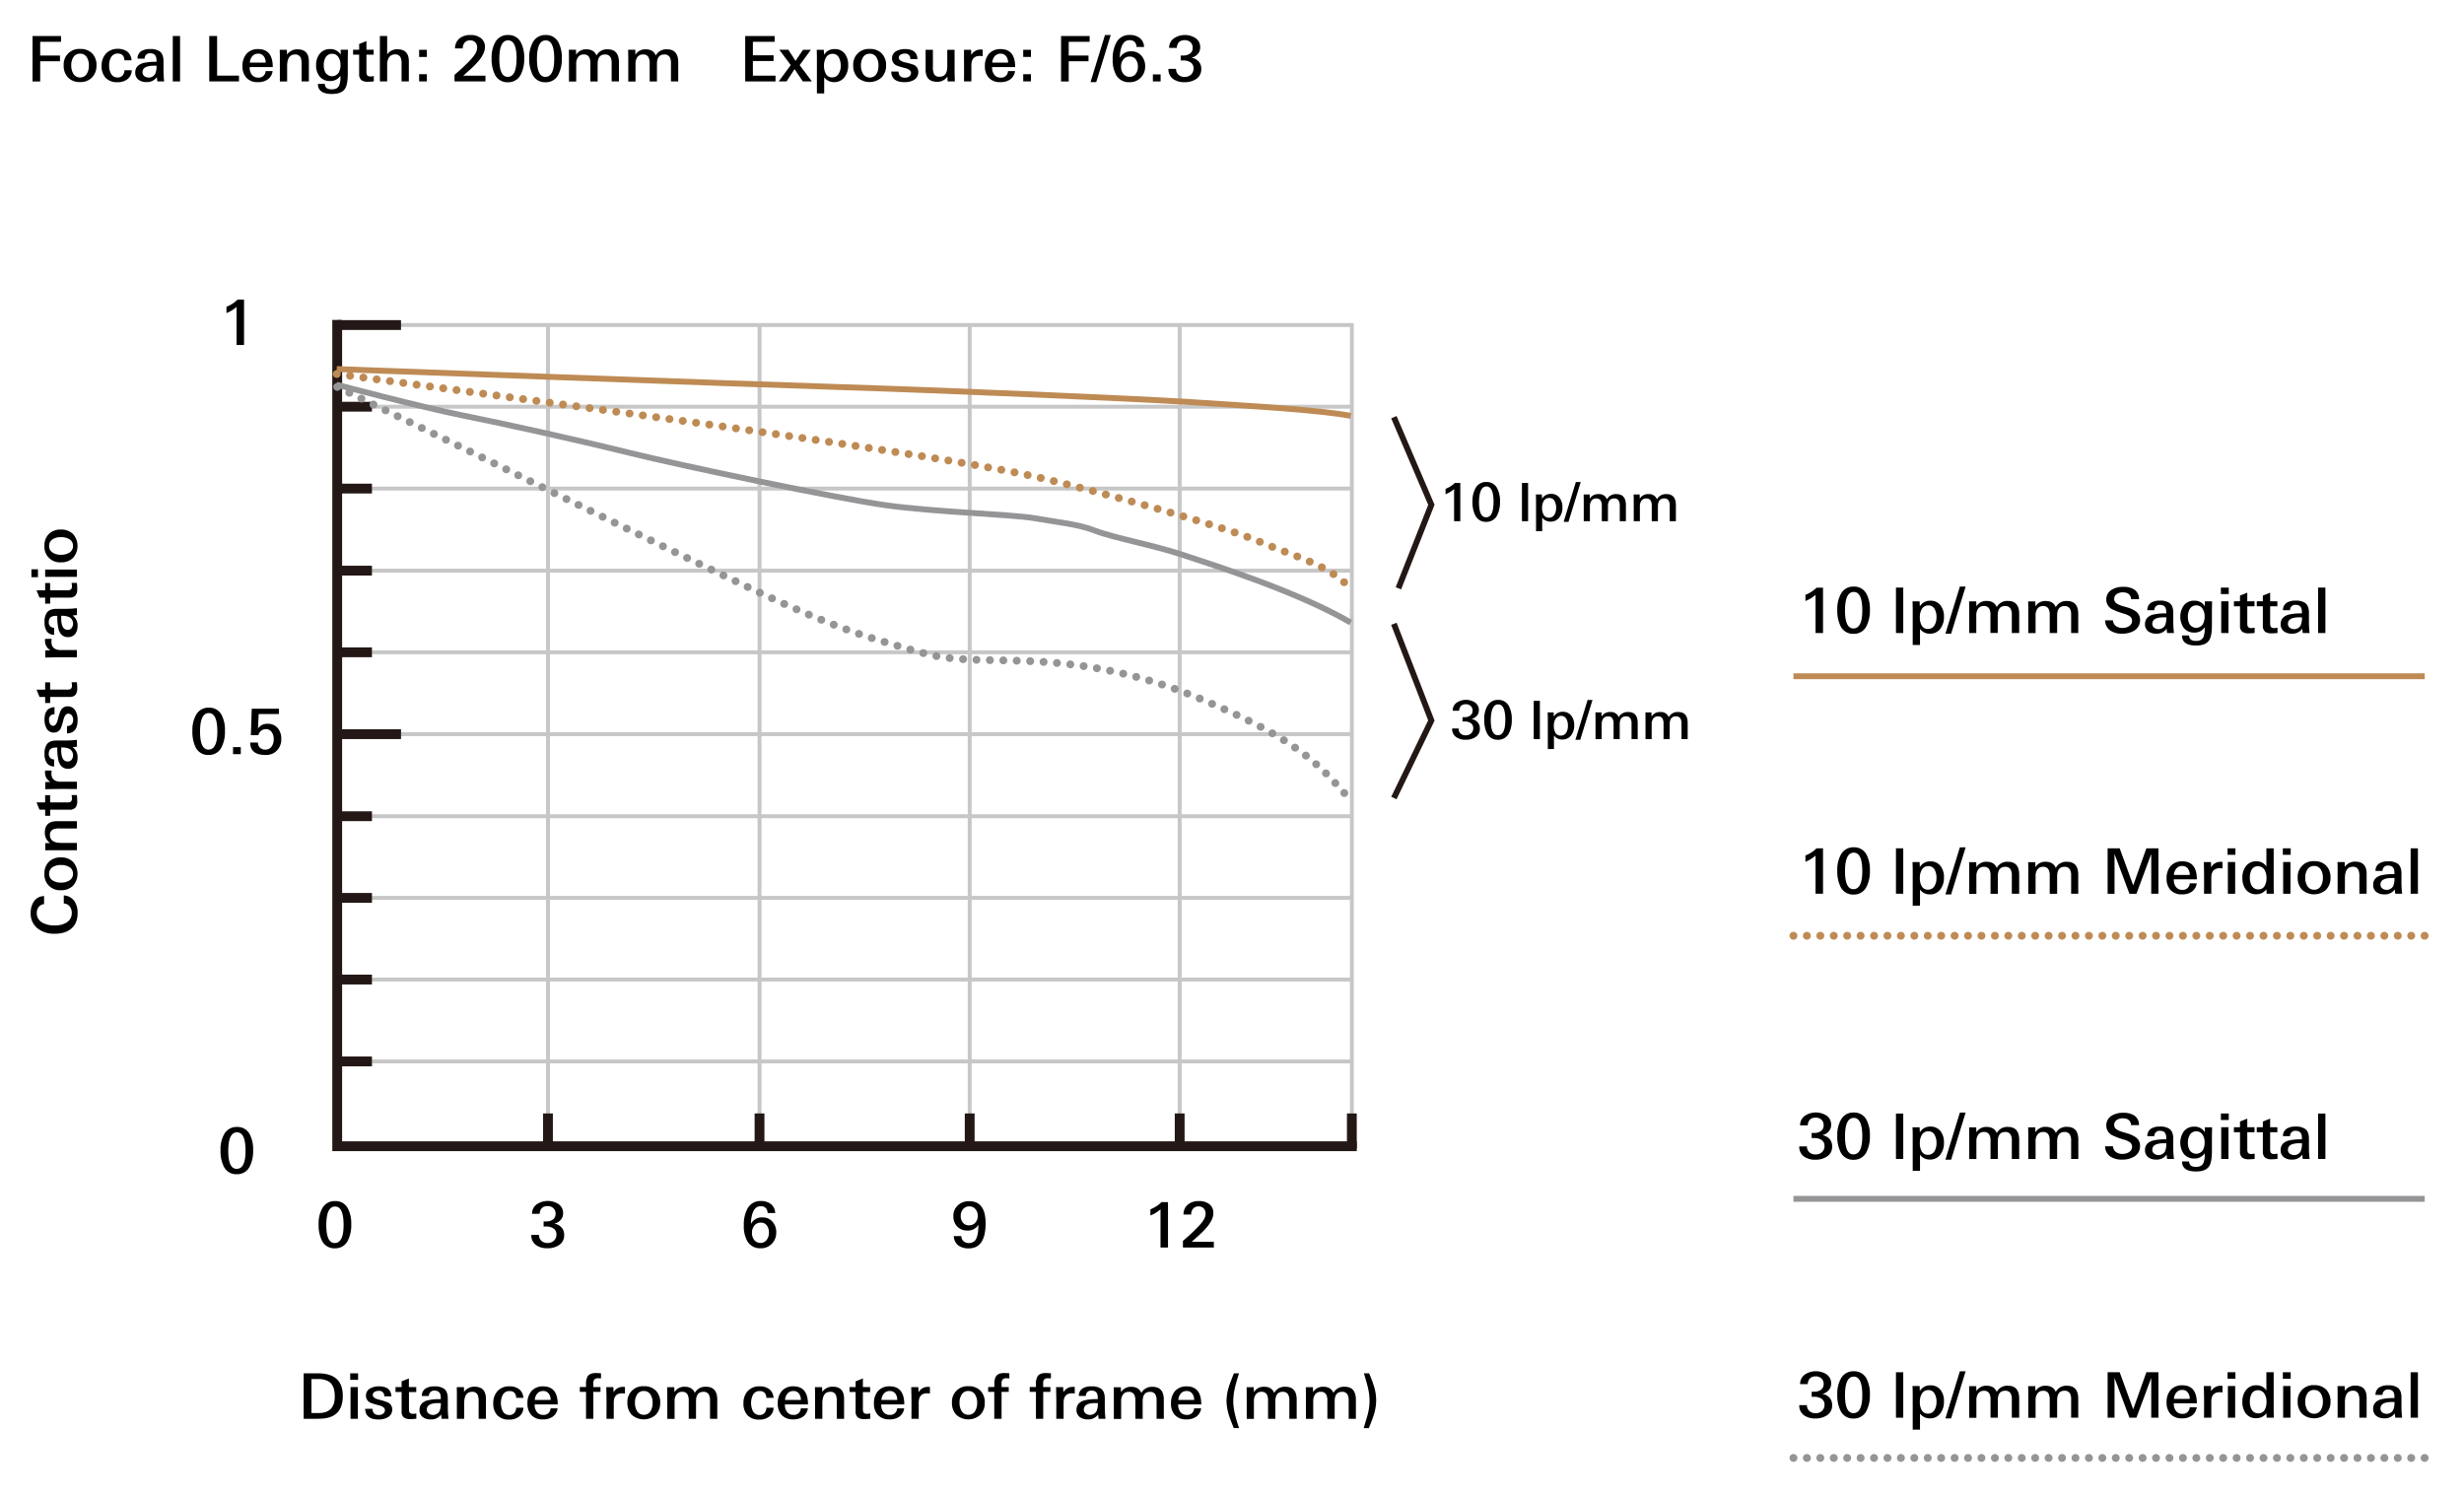 <svg id="basic_elements" data-name="basic elements" xmlns="http://www.w3.org/2000/svg" viewBox="0 0 1255 762"><defs><style>.cls-1,.cls-2,.cls-3,.cls-4,.cls-5,.cls-6,.cls-7{fill:none;}.cls-1{stroke:#c7c7c7;stroke-width:2px;}.cls-1,.cls-2,.cls-4,.cls-6,.cls-7{stroke-miterlimit:10;}.cls-2,.cls-7{stroke:#231815;}.cls-2{stroke-width:5px;}.cls-3,.cls-4{stroke:#be8b55;}.cls-3,.cls-5,.cls-7{stroke-width:3px;}.cls-4,.cls-6{stroke-linecap:round;stroke-width:4px;stroke-dasharray:0.04 6.8;}.cls-5,.cls-6{stroke:#959598;}</style></defs><title>b018_mtf-chart_200mm_en</title><line class="cls-1" x1="386.85" y1="584.87" x2="386.85" y2="165.57"/><line class="cls-2" x1="386.85" y1="584.87" x2="386.85" y2="567.17"/><line class="cls-1" x1="279.1" y1="584.87" x2="279.1" y2="165.57"/><line class="cls-2" x1="279.1" y1="584.87" x2="279.1" y2="567.17"/><line class="cls-1" x1="171.75" y1="540.67" x2="688.68" y2="540.67"/><line class="cls-2" x1="171.75" y1="540.67" x2="189.45" y2="540.67"/><line class="cls-1" x1="171.75" y1="498.97" x2="688.68" y2="498.97"/><line class="cls-2" x1="171.75" y1="498.97" x2="189.45" y2="498.97"/><line class="cls-1" x1="171.75" y1="457.37" x2="688.68" y2="457.37"/><line class="cls-2" x1="171.75" y1="457.37" x2="189.45" y2="457.37"/><line class="cls-1" x1="171.75" y1="415.77" x2="688.68" y2="415.77"/><line class="cls-2" x1="171.75" y1="415.77" x2="189.45" y2="415.77"/><line class="cls-1" x1="171.75" y1="373.97" x2="688.67" y2="373.97"/><line class="cls-2" x1="171.75" y1="373.97" x2="204.25" y2="373.97"/><line class="cls-1" x1="171.75" y1="332.27" x2="688.68" y2="332.27"/><line class="cls-2" x1="171.75" y1="332.27" x2="189.45" y2="332.27"/><line class="cls-1" x1="171.75" y1="290.67" x2="688.68" y2="290.67"/><line class="cls-2" x1="171.75" y1="290.67" x2="189.45" y2="290.67"/><line class="cls-1" x1="171.75" y1="248.87" x2="688.68" y2="248.87"/><line class="cls-2" x1="171.75" y1="248.87" x2="189.45" y2="248.87"/><line class="cls-1" x1="171.75" y1="207.17" x2="688.68" y2="207.17"/><line class="cls-2" x1="171.75" y1="207.17" x2="189.45" y2="207.17"/><line class="cls-1" x1="493.9" y1="584.87" x2="493.9" y2="165.57"/><line class="cls-2" x1="493.9" y1="584.87" x2="493.9" y2="567.17"/><line class="cls-1" x1="600.85" y1="584.87" x2="600.85" y2="165.57"/><line class="cls-2" x1="600.85" y1="584.87" x2="600.85" y2="567.17"/><line class="cls-1" x1="688.54" y1="584.87" x2="688.54" y2="164.58"/><line class="cls-2" x1="688.54" y1="584.87" x2="688.54" y2="567.17"/><line class="cls-1" x1="171.75" y1="165.57" x2="688.39" y2="165.57"/><line class="cls-2" x1="171.75" y1="165.57" x2="204.25" y2="165.57"/><polyline class="cls-2" points="171.75 162.97 171.75 583.87 691.06 583.87"/><line class="cls-3" x1="913.45" y1="344.47" x2="1235" y2="344.47"/><line class="cls-4" x1="913.45" y1="476.66" x2="1235" y2="476.66"/><line class="cls-5" x1="913.45" y1="610.67" x2="1235" y2="610.67"/><line class="cls-6" x1="913.45" y1="742.65" x2="1235" y2="742.65"/><path d="M928.53,322.45h-3.81V303a16.69,16.69,0,0,1-5.15,3.14V303a16.67,16.67,0,0,0,5.66-3.65h3.3v23.14Z"/><path d="M952.4,310.64a17.38,17.38,0,0,1-1.7,8.22,7.08,7.08,0,0,1-6.66,4,7,7,0,0,1-6.62-4,17.92,17.92,0,0,1-1.63-8.26,15.8,15.8,0,0,1,1.79-8,7.11,7.11,0,0,1,6.59-3.81,7,7,0,0,1,6.56,3.84A16.52,16.52,0,0,1,952.4,310.64Zm-3.87.3q0-9.42-4.32-9.42-4.48,0-4.48,9.46,0,9.14,4.29,9.14Q948.53,320.11,948.53,310.94Z"/><path d="M969.39,322.45h-3.71V299.31h3.71v23.14Z"/><path d="M990.13,314.13a9.69,9.69,0,0,1-1.76,6,6.39,6.39,0,0,1-5.45,2.66,6.06,6.06,0,0,1-5-2.46v8.22h-3.71V310.61q0-2.21-.1-4.29h3.62l0.1,2.56A6,6,0,0,1,983.2,306a6.21,6.21,0,0,1,5.26,2.46A9.19,9.19,0,0,1,990.13,314.13Zm-3.81.19a8.07,8.07,0,0,0-.87-3.94,3.47,3.47,0,0,0-3.24-2,3.75,3.75,0,0,0-3.44,2,8,8,0,0,0-.93,4.06,8.2,8.2,0,0,0,.83,3.94,3.46,3.46,0,0,0,3.25,2,3.78,3.78,0,0,0,3.47-2A7.88,7.88,0,0,0,986.32,314.32Z"/><path d="M1001.17,298.8l-7.39,24h-2.91l7.36-24h2.94Z"/><path d="M1028.4,322.45h-3.71v-9.28A6,6,0,0,0,1024,310a3,3,0,0,0-2.75-1.31q-3.74,0-3.74,4.83v8.9h-3.71v-9.18a6.48,6.48,0,0,0-.61-3.17,2.86,2.86,0,0,0-2.73-1.38,3.34,3.34,0,0,0-3,1.47,5.67,5.67,0,0,0-.87,3.3v9H1003v-9.92q0-3.52-.06-6.21h3.62l0.1,2.53a5.76,5.76,0,0,1,5.22-2.75q3.85,0,5.13,3.14a6,6,0,0,1,5.7-3.14q5.74,0,5.74,6.62v9.73Z"/><path d="M1058.61,322.45h-3.71v-9.28a6,6,0,0,0-.64-3.14,3,3,0,0,0-2.75-1.31q-3.74,0-3.74,4.83v8.9H1044v-9.18a6.48,6.48,0,0,0-.61-3.17,2.86,2.86,0,0,0-2.73-1.38,3.34,3.34,0,0,0-3,1.47,5.66,5.66,0,0,0-.87,3.3v9h-3.71v-9.92q0-3.52-.06-6.21h3.62l0.09,2.53a5.76,5.76,0,0,1,5.22-2.75q3.85,0,5.13,3.14a6,6,0,0,1,5.7-3.14q5.74,0,5.74,6.62v9.73Z"/><path d="M1090,315.79a6.07,6.07,0,0,1-2.91,5.41,11.46,11.46,0,0,1-6.21,1.57,10.45,10.45,0,0,1-5.92-1.5,6.33,6.33,0,0,1-2.75-5.28h4a3.88,3.88,0,0,0,1.54,2.94,5.42,5.42,0,0,0,3.26.93,6.13,6.13,0,0,0,3.33-.86,3.21,3.21,0,0,0,1.6-2.85,2.83,2.83,0,0,0-1.41-2.4,10.39,10.39,0,0,0-2.69-1.15,37.08,37.08,0,0,1-5.89-2.18,5.5,5.5,0,0,1-3.14-4.9,5.71,5.71,0,0,1,2.75-5.12,10.86,10.86,0,0,1,5.89-1.47,10,10,0,0,1,5.54,1.34,5.56,5.56,0,0,1,2.46,4.93h-4q-0.32-3.46-4.22-3.46a5.35,5.35,0,0,0-3,.8,3,3,0,0,0-1.41,2.62,2.64,2.64,0,0,0,1.21,2.18,8.8,8.8,0,0,0,2.69,1.25l2.62,0.77a15.14,15.14,0,0,1,4.58,2.11A5.22,5.22,0,0,1,1090,315.79Z"/><path d="M1107.28,322.45h-3.49q-0.13-.86-0.26-2.21a6,6,0,0,1-5.31,2.53,6.49,6.49,0,0,1-4-1.15,4.42,4.42,0,0,1-1.7-3.71q0-3.58,3.94-4.8a26.45,26.45,0,0,1,6.88-.64v-0.83q0-3.52-3.1-3.52a2.62,2.62,0,0,0-2.95,2.72h-3.58a4.31,4.31,0,0,1,2-3.88,8.2,8.2,0,0,1,4.42-1,8,8,0,0,1,5,1.28q1.79,1.47,1.79,4.86v4.77A46.19,46.19,0,0,0,1107.28,322.45Zm-3.9-8q-0.41,0-1.3,0-5.83,0-5.83,3.3a2.4,2.4,0,0,0,.92,2,3.81,3.81,0,0,0,5.54-1.15A9.73,9.73,0,0,0,1103.38,314.48Z"/><path d="M1126.7,306.32q-0.1,3.68-.1,5.73v6.5q0,5.44-1.38,7.55-1.73,2.72-6.69,2.72-7.14,0-7.14-5.12H1115q0,2.78,3.55,2.78,2.82,0,3.74-2a11.28,11.28,0,0,0,.64-4.48v-0.48a6,6,0,0,1-5.28,2.69,6.53,6.53,0,0,1-5.38-2.37,10.07,10.07,0,0,1,0-11.42,6.42,6.42,0,0,1,5.34-2.43,5.93,5.93,0,0,1,5.38,2.85l0-2.53h3.68Zm-3.81,7.65a6.92,6.92,0,0,0-1-3.78,3.62,3.62,0,0,0-3.23-1.82,3.71,3.71,0,0,0-3.36,1.89,7.52,7.52,0,0,0-.93,3.94,7.21,7.21,0,0,0,.93,3.84,4,4,0,0,0,6.69-.1A7.81,7.81,0,0,0,1122.89,314Z"/><path d="M1135.18,302.61h-4v-3.3h4v3.3Zm-0.13,19.84h-3.71V306.29h3.71v16.16Z"/><path d="M1148.37,322.42a24.23,24.23,0,0,1-2.95.19,5.53,5.53,0,0,1-3.33-.8,3.85,3.85,0,0,1-1.18-3.17v-9.82h-3.1v-2.53h3.1v-2.91l3.71-1.5v4.42h3.68v2.53h-3.68v8.45a4.35,4.35,0,0,0,.32,2,2.2,2.2,0,0,0,1.89.64,5.36,5.36,0,0,0,.74-0.06,5.78,5.78,0,0,1,.8-0.1v2.62Z"/><path d="M1160,322.42a24.22,24.22,0,0,1-2.94.19,5.53,5.53,0,0,1-3.33-.8,3.85,3.85,0,0,1-1.18-3.17v-9.82h-3.1v-2.53h3.1v-2.91l3.71-1.5v4.42h3.68v2.53h-3.68v8.45a4.34,4.34,0,0,0,.32,2,2.2,2.2,0,0,0,1.89.64,5.35,5.35,0,0,0,.74-0.06,5.79,5.79,0,0,1,.8-0.1v2.62Z"/><path d="M1176.37,322.45h-3.49q-0.13-.86-0.26-2.21a6,6,0,0,1-5.31,2.53,6.49,6.49,0,0,1-4-1.15,4.42,4.42,0,0,1-1.7-3.71q0-3.58,3.94-4.8a26.44,26.44,0,0,1,6.88-.64v-0.83q0-3.52-3.1-3.52a2.62,2.62,0,0,0-2.94,2.72h-3.58a4.31,4.31,0,0,1,2-3.88,8.19,8.19,0,0,1,4.42-1,8,8,0,0,1,5,1.28q1.79,1.47,1.79,4.86v4.77A46,46,0,0,0,1176.37,322.45Zm-3.9-8q-0.41,0-1.31,0-5.83,0-5.83,3.3a2.4,2.4,0,0,0,.92,2,3.81,3.81,0,0,0,5.54-1.15A9.72,9.72,0,0,0,1172.46,314.48Z"/><path d="M1184.4,322.45h-3.71V299.31h3.71v23.14Z"/><path d="M174.6,711.05q0,10.43-9.66,11.49a37.57,37.57,0,0,1-3.9.16h-6.37V699.56h7.39Q174.6,699.56,174.6,711.05Zm-4.1,0q0-5.5-3.26-7.46a10.74,10.74,0,0,0-5.47-1.12h-3.14v17.31h3.62q4.32,0,6.34-2.24T170.51,711.05Z"/><path d="M182.38,702.86h-4v-3.3h4v3.3Zm-0.13,19.84h-3.71V706.54h3.71V722.7Z"/><path d="M199.79,717.9a4.44,4.44,0,0,1-2.3,4.06,9.26,9.26,0,0,1-4.74,1.09q-6.59,0-6.75-5.41h3.71q0.16,3.14,3.2,3.14a3.73,3.73,0,0,0,2.14-.61,2.16,2.16,0,0,0,1-1.86q0-1.66-3-2.46a31.26,31.26,0,0,1-4.38-1.34,3.85,3.85,0,0,1-2.27-3.62,4.05,4.05,0,0,1,2.24-3.71,9,9,0,0,1,4.45-1q6,0,6.27,5.09h-3.65a2.52,2.52,0,0,0-2.85-2.78,3.83,3.83,0,0,0-2,.48,1.78,1.78,0,0,0-1,1.6q0,1.54,3,2.34a32.65,32.65,0,0,1,4.45,1.38A3.86,3.86,0,0,1,199.79,717.9Z"/><path d="M212,722.67a24.32,24.32,0,0,1-2.94.19,5.53,5.53,0,0,1-3.33-.8,3.85,3.85,0,0,1-1.18-3.17v-9.82h-3.1v-2.53h3.1v-2.91l3.71-1.5v4.42H212v2.53H208.3v8.45a4.34,4.34,0,0,0,.32,2,2.2,2.2,0,0,0,1.89.64,5.37,5.37,0,0,0,.74-0.06,5.86,5.86,0,0,1,.8-0.1v2.62Z"/><path d="M228.43,722.7h-3.49q-0.13-.86-0.26-2.21a6,6,0,0,1-5.31,2.53,6.5,6.5,0,0,1-4-1.15,4.42,4.42,0,0,1-1.7-3.71q0-3.58,3.94-4.8a26.41,26.41,0,0,1,6.88-.64v-0.83q0-3.52-3.1-3.52a2.62,2.62,0,0,0-2.94,2.72h-3.58a4.31,4.31,0,0,1,2-3.88,8.2,8.2,0,0,1,4.42-1,8,8,0,0,1,5,1.28q1.79,1.47,1.79,4.86v4.77A46,46,0,0,0,228.43,722.7Zm-3.9-8c-0.28,0-.71,0-1.31,0q-5.83,0-5.83,3.3a2.4,2.4,0,0,0,.92,2,3.81,3.81,0,0,0,5.54-1.15A9.72,9.72,0,0,0,224.52,714.73Z"/><path d="M247.5,722.7h-3.71v-8.77a8.21,8.21,0,0,0-.51-3.42,2.86,2.86,0,0,0-2.86-1.54q-4,0-4,5.92v7.81h-3.71V710.13q0-1-.06-3.55h3.65l0.06,2.43a6.34,6.34,0,0,1,5.29-2.66q5.84,0,5.84,6.14V722.7Z"/><path d="M266.57,717a5.68,5.68,0,0,1-2.18,4.58,8.18,8.18,0,0,1-5.15,1.54,7.87,7.87,0,0,1-6-2.27,8.54,8.54,0,0,1-2-6,8.93,8.93,0,0,1,2.19-6.29,7.87,7.87,0,0,1,6.1-2.38,7.78,7.78,0,0,1,4.83,1.41,6,6,0,0,1,2.21,4.45h-3.65q-0.19-3.46-3.39-3.46a3.73,3.73,0,0,0-3.49,2,9.5,9.5,0,0,0,0,8.19,3.62,3.62,0,0,0,3.36,2,3.21,3.21,0,0,0,2.53-1,4.31,4.31,0,0,0,1-2.71h3.71Z"/><path d="M284.07,715.37H272.33v0.26a5.76,5.76,0,0,0,1.06,3.55,3.89,3.89,0,0,0,3.26,1.54,3.45,3.45,0,0,0,3.78-3.33H284a6.13,6.13,0,0,1-2.59,4.32,8.49,8.49,0,0,1-4.9,1.31,7.65,7.65,0,0,1-5.86-2.21,8.38,8.38,0,0,1-2-5.92,9.24,9.24,0,0,1,2-6.24,7.59,7.59,0,0,1,6-2.46Q284.07,706.19,284.07,715.37Zm-3.62-2.27a5.07,5.07,0,0,0-.93-3.17,3.35,3.35,0,0,0-2.89-1.38,3.79,3.79,0,0,0-3.05,1.38,5.64,5.64,0,0,0-1.19,3.17h8.06Z"/><path d="M306.15,702.13q-0.7-.06-1.41-0.06a2.59,2.59,0,0,0-2,.59,2.93,2.93,0,0,0-.54,2v1.89h3.65V709h-3.65V722.7h-3.71V709h-3.17v-2.5h3.17V705a7.2,7.2,0,0,1,.84-3.94q1.13-1.66,4.09-1.66,1,0,2.69.13v2.59Z"/><path d="M318.31,709.84a9.45,9.45,0,0,0-1.41-.13q-4.29,0-4.29,4.77v8.22H308.9q0.06-7.87,0-11.36l-0.1-4.77h3.62l0.1,2.66a5.3,5.3,0,0,1,4.93-2.78,6.56,6.56,0,0,1,.86.06v3.33Z"/><path d="M336.26,714.54a8.44,8.44,0,0,1-2.27,6.14,9.19,9.19,0,0,1-12.21,0,8.51,8.51,0,0,1-2.22-6.18,7.88,7.88,0,0,1,8.42-8.38,8.12,8.12,0,0,1,6.08,2.26A8.38,8.38,0,0,1,336.26,714.54Zm-3.87,0a7.6,7.6,0,0,0-1-4.06,3.84,3.84,0,0,0-3.49-1.92,3.8,3.8,0,0,0-3.49,1.92,7.49,7.49,0,0,0-1,4.06,8,8,0,0,0,1,4.13,3.88,3.88,0,0,0,3.52,2,3.81,3.81,0,0,0,3.49-2A7.94,7.94,0,0,0,332.39,714.57Z"/><path d="M365.35,722.7h-3.71v-9.28a6.05,6.05,0,0,0-.64-3.14,3,3,0,0,0-2.75-1.31q-3.74,0-3.74,4.83v8.9h-3.71v-9.18a6.48,6.48,0,0,0-.61-3.17,2.86,2.86,0,0,0-2.73-1.38,3.34,3.34,0,0,0-3,1.47,5.66,5.66,0,0,0-.87,3.3v9h-3.71v-9.92q0-3.52-.06-6.21h3.62l0.1,2.53a5.76,5.76,0,0,1,5.22-2.75q3.85,0,5.13,3.14a6,6,0,0,1,5.7-3.14q5.74,0,5.74,6.62v9.73Z"/><path d="M394,717a5.68,5.68,0,0,1-2.18,4.58,8.18,8.18,0,0,1-5.15,1.54,7.87,7.87,0,0,1-6-2.27,8.54,8.54,0,0,1-2-6,8.93,8.93,0,0,1,2.19-6.29,7.87,7.87,0,0,1,6.1-2.38,7.78,7.78,0,0,1,4.83,1.41,6,6,0,0,1,2.21,4.45h-3.65q-0.19-3.46-3.39-3.46a3.73,3.73,0,0,0-3.49,2,9.5,9.5,0,0,0,0,8.19,3.62,3.62,0,0,0,3.36,2,3.21,3.21,0,0,0,2.53-1,4.31,4.31,0,0,0,1-2.71H394Z"/><path d="M411.53,715.37H399.78v0.26a5.76,5.76,0,0,0,1.06,3.55,3.89,3.89,0,0,0,3.26,1.54,3.45,3.45,0,0,0,3.78-3.33h3.58a6.13,6.13,0,0,1-2.59,4.32A8.49,8.49,0,0,1,404,723a7.65,7.65,0,0,1-5.86-2.21,8.38,8.38,0,0,1-2-5.92,9.24,9.24,0,0,1,2-6.24,7.59,7.59,0,0,1,6-2.46Q411.53,706.19,411.53,715.37Zm-3.62-2.27a5.07,5.07,0,0,0-.93-3.17,3.35,3.35,0,0,0-2.89-1.38,3.79,3.79,0,0,0-3.05,1.38,5.64,5.64,0,0,0-1.19,3.17h8.06Z"/><path d="M429.93,722.7h-3.71v-8.77a8.21,8.21,0,0,0-.51-3.42,2.86,2.86,0,0,0-2.86-1.54q-4,0-4,5.92v7.81h-3.71V710.13q0-1-.06-3.55h3.65l0.06,2.43a6.34,6.34,0,0,1,5.29-2.66q5.84,0,5.84,6.14V722.7Z"/><path d="M443.24,722.67a24.32,24.32,0,0,1-2.94.19,5.53,5.53,0,0,1-3.33-.8,3.85,3.85,0,0,1-1.18-3.17v-9.82h-3.1v-2.53h3.1v-2.91l3.71-1.5v4.42h3.68v2.53h-3.68v8.45a4.34,4.34,0,0,0,.32,2,2.2,2.2,0,0,0,1.89.64,5.37,5.37,0,0,0,.74-0.06,5.86,5.86,0,0,1,.8-0.1v2.62Z"/><path d="M460.58,715.37H448.84v0.26a5.76,5.76,0,0,0,1.06,3.55,3.89,3.89,0,0,0,3.26,1.54,3.45,3.45,0,0,0,3.78-3.33h3.58a6.13,6.13,0,0,1-2.59,4.32A8.49,8.49,0,0,1,453,723a7.65,7.65,0,0,1-5.86-2.21,8.38,8.38,0,0,1-2-5.92,9.24,9.24,0,0,1,2-6.24,7.59,7.59,0,0,1,6-2.46Q460.58,706.19,460.58,715.37ZM457,713.1a5.07,5.07,0,0,0-.93-3.17,3.35,3.35,0,0,0-2.89-1.38,3.79,3.79,0,0,0-3.05,1.38,5.64,5.64,0,0,0-1.19,3.17H457Z"/><path d="M473.64,709.84a9.45,9.45,0,0,0-1.41-.13q-4.29,0-4.29,4.77v8.22h-3.71q0.06-7.87,0-11.36l-0.1-4.77h3.62l0.1,2.66a5.3,5.3,0,0,1,4.93-2.78,6.56,6.56,0,0,1,.86.06v3.33Z"/><path d="M501.57,714.54a8.44,8.44,0,0,1-2.27,6.14,9.19,9.19,0,0,1-12.21,0,8.51,8.51,0,0,1-2.22-6.18,7.88,7.88,0,0,1,8.42-8.38,8.12,8.12,0,0,1,6.08,2.26A8.38,8.38,0,0,1,501.57,714.54Zm-3.87,0a7.6,7.6,0,0,0-1-4.06,3.84,3.84,0,0,0-3.49-1.92,3.8,3.8,0,0,0-3.49,1.92,7.49,7.49,0,0,0-1,4.06,8,8,0,0,0,1,4.13,3.88,3.88,0,0,0,3.52,2,3.81,3.81,0,0,0,3.49-2A7.94,7.94,0,0,0,497.7,714.57Z"/><path d="M514.08,702.13q-0.7-.06-1.41-0.06a2.59,2.59,0,0,0-2,.59,2.93,2.93,0,0,0-.54,2v1.89h3.65V709h-3.65V722.7h-3.71V709H503.3v-2.5h3.17V705a7.2,7.2,0,0,1,.84-3.94q1.13-1.66,4.09-1.66,1,0,2.69.13v2.59Z"/><path d="M535.27,702.13q-0.7-.06-1.41-0.06a2.59,2.59,0,0,0-2,.59,2.93,2.93,0,0,0-.54,2v1.89H535V709h-3.65V722.7h-3.71V709h-3.17v-2.5h3.17V705a7.2,7.2,0,0,1,.84-3.94q1.13-1.66,4.09-1.66,1,0,2.69.13v2.59Z"/><path d="M547.43,709.84a9.45,9.45,0,0,0-1.41-.13q-4.29,0-4.29,4.77v8.22H538q0.06-7.87,0-11.36l-0.1-4.77h3.62l0.1,2.66a5.3,5.3,0,0,1,4.93-2.78,6.56,6.56,0,0,1,.86.06v3.33Z"/><path d="M563.08,722.7h-3.49q-0.13-.86-0.26-2.21A6,6,0,0,1,554,723a6.5,6.5,0,0,1-4-1.15,4.42,4.42,0,0,1-1.7-3.71q0-3.58,3.94-4.8a26.41,26.41,0,0,1,6.88-.64v-0.83q0-3.52-3.1-3.52a2.62,2.62,0,0,0-2.94,2.72h-3.58a4.31,4.31,0,0,1,2-3.88,8.2,8.2,0,0,1,4.42-1,8,8,0,0,1,5,1.28q1.79,1.47,1.79,4.86v4.77A46,46,0,0,0,563.08,722.7Zm-3.9-8c-0.28,0-.71,0-1.31,0q-5.83,0-5.83,3.3a2.4,2.4,0,0,0,.92,2,3.81,3.81,0,0,0,5.54-1.15A9.72,9.72,0,0,0,559.17,714.73Z"/><path d="M592.8,722.7h-3.71v-9.28a6.05,6.05,0,0,0-.64-3.14A3,3,0,0,0,585.7,709Q582,709,582,713.8v8.9h-3.71v-9.18a6.48,6.48,0,0,0-.61-3.17A2.86,2.86,0,0,0,574.9,709a3.34,3.34,0,0,0-3,1.47,5.66,5.66,0,0,0-.87,3.3v9h-3.71v-9.92q0-3.52-.06-6.21h3.62l0.1,2.53a5.76,5.76,0,0,1,5.22-2.75q3.85,0,5.13,3.14a6,6,0,0,1,5.7-3.14q5.74,0,5.74,6.62v9.73Z"/><path d="M611.84,715.37H600.1v0.26a5.76,5.76,0,0,0,1.06,3.55,3.89,3.89,0,0,0,3.26,1.54,3.45,3.45,0,0,0,3.78-3.33h3.58a6.13,6.13,0,0,1-2.59,4.32,8.49,8.49,0,0,1-4.9,1.31,7.65,7.65,0,0,1-5.86-2.21,8.38,8.38,0,0,1-2-5.92,9.24,9.24,0,0,1,2-6.24,7.59,7.59,0,0,1,6-2.46Q611.84,706.19,611.84,715.37Zm-3.62-2.27a5.07,5.07,0,0,0-.93-3.17,3.35,3.35,0,0,0-2.89-1.38,3.79,3.79,0,0,0-3.05,1.38,5.64,5.64,0,0,0-1.19,3.17h8.06Z"/><path d="M631.11,727.44h-2.69q-1.86-4.48-2.53-6.72a24.46,24.46,0,0,1-1.18-7.1,25.19,25.19,0,0,1,1.18-7.2q0.67-2.11,2.56-6.85h2.62q-1.5,4.83-2,6.95a31.74,31.74,0,0,0-.93,7.17Q628.13,719,631.11,727.44Z"/><path d="M660.42,722.7h-3.71v-9.28a6,6,0,0,0-.64-3.14,3,3,0,0,0-2.75-1.31q-3.74,0-3.74,4.83v8.9h-3.71v-9.18a6.48,6.48,0,0,0-.61-3.17,2.86,2.86,0,0,0-2.73-1.38,3.34,3.34,0,0,0-3,1.47,5.66,5.66,0,0,0-.87,3.3v9H635v-9.92q0-3.52-.06-6.21h3.62l0.1,2.53a5.76,5.76,0,0,1,5.22-2.75q3.85,0,5.13,3.14a6,6,0,0,1,5.7-3.14q5.74,0,5.74,6.62v9.73Z"/><path d="M690.63,722.7h-3.71v-9.28a6.06,6.06,0,0,0-.64-3.14,3,3,0,0,0-2.75-1.31q-3.74,0-3.74,4.83v8.9h-3.71v-9.18a6.49,6.49,0,0,0-.61-3.17,2.86,2.86,0,0,0-2.73-1.38,3.34,3.34,0,0,0-3,1.47,5.66,5.66,0,0,0-.87,3.3v9h-3.71v-9.92q0-3.52-.06-6.21h3.62l0.09,2.53a5.76,5.76,0,0,1,5.22-2.75q3.85,0,5.13,3.14a6,6,0,0,1,5.7-3.14q5.74,0,5.74,6.62v9.73Z"/><path d="M700.93,713.49a25,25,0,0,1-1.18,7.14q-0.74,2.4-2.56,6.82h-2.62q1.6-5.35,2-6.75a29.7,29.7,0,0,0,1-7,31.81,31.81,0,0,0-.9-7.14q-0.61-2.53-2-7h2.66a65.39,65.39,0,0,1,2.56,6.82A24.27,24.27,0,0,1,700.93,713.49Z"/><path d="M32.49,456.11a7,7,0,0,1,5.47,3,10.56,10.56,0,0,1,1.57,6q0,5.25-3.33,8-3.1,2.53-8.42,2.53A13.53,13.53,0,0,1,19.25,473a9.48,9.48,0,0,1-3.62-7.94,10.07,10.07,0,0,1,1.6-5.82,6.16,6.16,0,0,1,5.22-2.78v4.1a3.83,3.83,0,0,0-2.78,1.5,4.78,4.78,0,0,0-.93,3,5.38,5.38,0,0,0,3,5,12.45,12.45,0,0,0,6.08,1.34,11.41,11.41,0,0,0,5.92-1.38A5.52,5.52,0,0,0,36.56,465a5.15,5.15,0,0,0-1-3.2,3.91,3.91,0,0,0-3.07-1.57v-4.16Z"/><path d="M31,436.75A8.44,8.44,0,0,1,37.17,439a9.19,9.19,0,0,1,0,12.21A8.52,8.52,0,0,1,31,453.46,7.88,7.88,0,0,1,22.64,445,8.12,8.12,0,0,1,24.89,439,8.38,8.38,0,0,1,31,436.75Zm0,3.87a7.6,7.6,0,0,0-4.06,1,3.84,3.84,0,0,0-1.92,3.49A3.8,3.8,0,0,0,27,448.59a7.49,7.49,0,0,0,4.06,1,8,8,0,0,0,4.13-1,3.88,3.88,0,0,0,2-3.52,3.81,3.81,0,0,0-2-3.49A7.94,7.94,0,0,0,31.05,440.62Z"/><path d="M39.18,418.32V422H30.41a8.22,8.22,0,0,0-3.42.51,2.86,2.86,0,0,0-1.54,2.86q0,4,5.92,4h7.81v3.71H26.61q-1,0-3.55.06v-3.65l2.43-.06a6.34,6.34,0,0,1-2.66-5.29q0-5.84,6.14-5.84H39.18Z"/><path d="M39.15,405a24.22,24.22,0,0,1,.19,2.94,5.53,5.53,0,0,1-.8,3.33,3.85,3.85,0,0,1-3.17,1.18H25.55v3.1H23v-3.1H20.11l-1.5-3.71H23v-3.68h2.53v3.68H34a4.35,4.35,0,0,0,2-.32,2.2,2.2,0,0,0,.64-1.89,5.36,5.36,0,0,0-.06-0.74,5.78,5.78,0,0,1-.1-0.8h2.62Z"/><path d="M26.32,392.5a9.51,9.51,0,0,0-.13,1.41q0,4.29,4.77,4.29h8.22v3.71q-7.87-.06-11.36,0l-4.77.1v-3.62l2.66-.1a5.3,5.3,0,0,1-2.78-4.93A6.64,6.64,0,0,1,23,392.5h3.33Z"/><path d="M39.18,376.85v3.49q-0.86.13-2.21,0.26a6,6,0,0,1,2.53,5.31,6.49,6.49,0,0,1-1.15,4,4.42,4.42,0,0,1-3.71,1.7q-3.58,0-4.8-3.94a26.44,26.44,0,0,1-.64-6.88H28.37q-3.52,0-3.52,3.1a2.62,2.62,0,0,0,2.72,2.94v3.58a4.31,4.31,0,0,1-3.88-2,8.2,8.2,0,0,1-1-4.42,8,8,0,0,1,1.28-5q1.47-1.79,4.86-1.79h4.77A46,46,0,0,0,39.18,376.85Zm-8,3.9q0,0.41,0,1.31,0,5.83,3.3,5.83a2.4,2.4,0,0,0,2-.92,3.81,3.81,0,0,0-1.15-5.54A9.72,9.72,0,0,0,31.21,380.75Z"/><path d="M34.38,359.79a4.45,4.45,0,0,1,4.06,2.3,9.26,9.26,0,0,1,1.09,4.74q0,6.59-5.41,6.75v-3.71q3.14-.16,3.14-3.2a3.73,3.73,0,0,0-.61-2.14,2.16,2.16,0,0,0-1.86-1q-1.66,0-2.46,3A31.11,31.11,0,0,1,31,370.9a3.85,3.85,0,0,1-3.62,2.27,4.05,4.05,0,0,1-3.71-2.24,9,9,0,0,1-1-4.45q0-6,5.09-6.27v3.65a2.52,2.52,0,0,0-2.78,2.85,3.83,3.83,0,0,0,.48,2,1.78,1.78,0,0,0,1.6,1q1.54,0,2.34-3a32.58,32.58,0,0,1,1.38-4.45A3.86,3.86,0,0,1,34.38,359.79Z"/><path d="M39.15,347.54a24.22,24.22,0,0,1,.19,2.94,5.53,5.53,0,0,1-.8,3.33A3.85,3.85,0,0,1,35.37,355H25.55v3.1H23V355H20.11l-1.5-3.71H23V347.6h2.53v3.68H34a4.35,4.35,0,0,0,2-.32,2.2,2.2,0,0,0,.64-1.89,5.36,5.36,0,0,0-.06-0.74,5.78,5.78,0,0,1-.1-0.8h2.62Z"/><path d="M26.32,325.43a9.51,9.51,0,0,0-.13,1.41q0,4.29,4.77,4.29h8.22v3.71q-7.87-.06-11.36,0l-4.77.1v-3.62l2.66-.1a5.3,5.3,0,0,1-2.78-4.93,6.64,6.64,0,0,1,.06-0.86h3.33Z"/><path d="M39.18,309.78v3.49q-0.86.13-2.21,0.26a6,6,0,0,1,2.53,5.31,6.49,6.49,0,0,1-1.15,4,4.42,4.42,0,0,1-3.71,1.7q-3.58,0-4.8-3.94a26.44,26.44,0,0,1-.64-6.88H28.37q-3.52,0-3.52,3.1a2.62,2.62,0,0,0,2.72,2.94v3.58a4.31,4.31,0,0,1-3.88-2,8.2,8.2,0,0,1-1-4.42,8,8,0,0,1,1.28-5q1.47-1.79,4.86-1.79h4.77A46,46,0,0,0,39.18,309.78Zm-8,3.9q0,0.41,0,1.31,0,5.83,3.3,5.83a2.4,2.4,0,0,0,2-.92,3.81,3.81,0,0,0-1.15-5.54A9.72,9.72,0,0,0,31.21,313.68Z"/><path d="M39.15,296.95a24.22,24.22,0,0,1,.19,2.94,5.53,5.53,0,0,1-.8,3.33,3.85,3.85,0,0,1-3.17,1.18H25.55v3.1H23v-3.1H20.11l-1.5-3.71H23V297h2.53v3.68H34a4.35,4.35,0,0,0,2-.32,2.2,2.2,0,0,0,.64-1.89,5.36,5.36,0,0,0-.06-0.74,5.78,5.78,0,0,1-.1-0.8h2.62Z"/><path d="M19.34,290v4H16v-4h3.3Zm19.84,0.13v3.71H23v-3.71H39.18Z"/><path d="M31,269.75A8.44,8.44,0,0,1,37.17,272a9.19,9.19,0,0,1,0,12.21A8.52,8.52,0,0,1,31,286.45,7.88,7.88,0,0,1,22.64,278,8.12,8.12,0,0,1,24.89,272,8.38,8.38,0,0,1,31,269.75Zm0,3.87a7.6,7.6,0,0,0-4.06,1,3.84,3.84,0,0,0-1.92,3.49A3.8,3.8,0,0,0,27,281.59a7.49,7.49,0,0,0,4.06,1,8,8,0,0,0,4.13-1,3.88,3.88,0,0,0,2-3.52,3.81,3.81,0,0,0-2-3.49A7.94,7.94,0,0,0,31.05,273.62Z"/><path d="M933.17,584.05a5.79,5.79,0,0,1-2.79,5.18,10.42,10.42,0,0,1-5.76,1.5,9.5,9.5,0,0,1-5.76-1.6,6,6,0,0,1-2.43-5.18h3.9a4,4,0,0,0,1.23,3,4.43,4.43,0,0,0,3.12,1.1A4.62,4.62,0,0,0,928,586.9a4.11,4.11,0,0,0,1.28-3.17,3.49,3.49,0,0,0-1.7-3.17,6.75,6.75,0,0,0-3.58-.86q-1,0-1.25,0v-2.59q0.29,0,1.34,0a5.56,5.56,0,0,0,3.26-.9,3.45,3.45,0,0,0,1.5-3,3.73,3.73,0,0,0-1.12-2.85,4.21,4.21,0,0,0-3-1.06q-3.65,0-4,3.94h-3.87a5.74,5.74,0,0,1,2.62-5,10.08,10.08,0,0,1,11,.13,5.52,5.52,0,0,1,2.19,4.61,4.89,4.89,0,0,1-1.34,3.46,6,6,0,0,1-3.2,1.79,6.24,6.24,0,0,1,3.65,1.86A5.53,5.53,0,0,1,933.17,584.05Z"/><path d="M952.4,578.55a17.38,17.38,0,0,1-1.7,8.22,7.08,7.08,0,0,1-6.66,4,7,7,0,0,1-6.62-4,17.92,17.92,0,0,1-1.63-8.26,15.8,15.8,0,0,1,1.79-8,7.11,7.11,0,0,1,6.59-3.81,7,7,0,0,1,6.56,3.84A16.52,16.52,0,0,1,952.4,578.55Zm-3.87.3q0-9.42-4.32-9.42-4.48,0-4.48,9.46,0,9.14,4.29,9.14Q948.53,588,948.53,578.85Z"/><path d="M969.39,590.35h-3.71V567.22h3.71v23.14Z"/><path d="M990.13,582a9.69,9.69,0,0,1-1.76,6,6.39,6.39,0,0,1-5.45,2.66,6.06,6.06,0,0,1-5-2.46v8.22h-3.71V578.51q0-2.21-.1-4.29h3.62l0.1,2.56a6,6,0,0,1,5.39-2.91,6.21,6.21,0,0,1,5.26,2.46A9.19,9.19,0,0,1,990.13,582Zm-3.81.19a8.07,8.07,0,0,0-.87-3.94,3.46,3.46,0,0,0-3.24-2,3.75,3.75,0,0,0-3.44,2,8,8,0,0,0-.93,4.06,8.2,8.2,0,0,0,.83,3.94,3.46,3.46,0,0,0,3.25,2,3.78,3.78,0,0,0,3.47-2A7.88,7.88,0,0,0,986.32,582.23Z"/><path d="M1001.17,566.71l-7.39,24h-2.91l7.36-24h2.94Z"/><path d="M1028.4,590.35h-3.71v-9.28a6,6,0,0,0-.64-3.14,3,3,0,0,0-2.75-1.31q-3.74,0-3.74,4.83v8.9h-3.71v-9.18a6.48,6.48,0,0,0-.61-3.17,2.86,2.86,0,0,0-2.73-1.38,3.34,3.34,0,0,0-3,1.47,5.67,5.67,0,0,0-.87,3.3v9H1003v-9.92q0-3.52-.06-6.21h3.62l0.1,2.53a5.76,5.76,0,0,1,5.22-2.75q3.85,0,5.13,3.14a6,6,0,0,1,5.7-3.14q5.74,0,5.74,6.62v9.73Z"/><path d="M1058.61,590.35h-3.71v-9.28a6,6,0,0,0-.64-3.14,3,3,0,0,0-2.75-1.31q-3.74,0-3.74,4.83v8.9H1044v-9.18a6.48,6.48,0,0,0-.61-3.17,2.86,2.86,0,0,0-2.73-1.38,3.34,3.34,0,0,0-3,1.47,5.66,5.66,0,0,0-.87,3.3v9h-3.71v-9.92q0-3.52-.06-6.21h3.62l0.09,2.53A5.76,5.76,0,0,1,1042,574q3.85,0,5.13,3.14a6,6,0,0,1,5.7-3.14q5.74,0,5.74,6.62v9.73Z"/><path d="M1090,583.7a6.07,6.07,0,0,1-2.91,5.41,11.46,11.46,0,0,1-6.21,1.57,10.45,10.45,0,0,1-5.92-1.5,6.33,6.33,0,0,1-2.75-5.28h4a3.88,3.88,0,0,0,1.54,2.94,5.42,5.42,0,0,0,3.26.93,6.13,6.13,0,0,0,3.33-.86,3.21,3.21,0,0,0,1.6-2.85,2.83,2.83,0,0,0-1.41-2.4,10.39,10.39,0,0,0-2.69-1.15,37.07,37.07,0,0,1-5.89-2.18,5.5,5.5,0,0,1-3.14-4.9,5.71,5.71,0,0,1,2.75-5.12,10.86,10.86,0,0,1,5.89-1.47,10,10,0,0,1,5.54,1.34,5.56,5.56,0,0,1,2.46,4.93h-4q-0.32-3.46-4.22-3.46a5.35,5.35,0,0,0-3,.8,3,3,0,0,0-1.41,2.62,2.64,2.64,0,0,0,1.21,2.18,8.8,8.8,0,0,0,2.69,1.25l2.62,0.77a15.14,15.14,0,0,1,4.58,2.11A5.22,5.22,0,0,1,1090,583.7Z"/><path d="M1107.28,590.35h-3.49q-0.13-.86-0.26-2.21a6,6,0,0,1-5.31,2.53,6.49,6.49,0,0,1-4-1.15,4.42,4.42,0,0,1-1.7-3.71q0-3.58,3.94-4.8a26.43,26.43,0,0,1,6.88-.64v-0.83q0-3.52-3.1-3.52a2.62,2.62,0,0,0-2.95,2.72h-3.58a4.31,4.31,0,0,1,2-3.88,8.2,8.2,0,0,1,4.42-1,8,8,0,0,1,5,1.28q1.79,1.47,1.79,4.86v4.77A46.18,46.18,0,0,0,1107.28,590.35Zm-3.9-8c-0.28,0-.71,0-1.3,0q-5.83,0-5.83,3.3a2.4,2.4,0,0,0,.92,2,3.81,3.81,0,0,0,5.54-1.15A9.73,9.73,0,0,0,1103.38,582.39Z"/><path d="M1126.7,574.23q-0.1,3.68-.1,5.73v6.5q0,5.44-1.38,7.55-1.73,2.72-6.69,2.72-7.14,0-7.14-5.12H1115q0,2.78,3.55,2.78,2.82,0,3.74-2a11.28,11.28,0,0,0,.64-4.48v-0.48a6,6,0,0,1-5.28,2.69,6.53,6.53,0,0,1-5.38-2.37,10.07,10.07,0,0,1,0-11.42,6.43,6.43,0,0,1,5.34-2.43,5.93,5.93,0,0,1,5.38,2.85l0-2.53h3.68Zm-3.81,7.65a6.92,6.92,0,0,0-1-3.78,3.62,3.62,0,0,0-3.23-1.82,3.71,3.71,0,0,0-3.36,1.89,7.52,7.52,0,0,0-.93,3.94,7.21,7.21,0,0,0,.93,3.84,4,4,0,0,0,6.69-.1A7.81,7.81,0,0,0,1122.89,581.88Z"/><path d="M1135.18,570.51h-4v-3.3h4v3.3Zm-0.13,19.84h-3.71V574.19h3.71v16.16Z"/><path d="M1148.37,590.32a24.13,24.13,0,0,1-2.95.19,5.54,5.54,0,0,1-3.33-.8,3.85,3.85,0,0,1-1.18-3.17v-9.82h-3.1v-2.53h3.1v-2.91l3.71-1.5v4.42h3.68v2.53h-3.68v8.45a4.35,4.35,0,0,0,.32,2,2.2,2.2,0,0,0,1.89.64,5.35,5.35,0,0,0,.74-0.06,5.7,5.7,0,0,1,.8-0.1v2.62Z"/><path d="M1160,590.32a24.12,24.12,0,0,1-2.94.19,5.53,5.53,0,0,1-3.33-.8,3.85,3.85,0,0,1-1.18-3.17v-9.82h-3.1v-2.53h3.1v-2.91l3.71-1.5v4.42h3.68v2.53h-3.68v8.45a4.34,4.34,0,0,0,.32,2,2.2,2.2,0,0,0,1.89.64,5.34,5.34,0,0,0,.74-0.06,5.72,5.72,0,0,1,.8-0.1v2.62Z"/><path d="M1176.37,590.35h-3.49q-0.13-.86-0.26-2.21a6,6,0,0,1-5.31,2.53,6.49,6.49,0,0,1-4-1.15,4.42,4.42,0,0,1-1.7-3.71q0-3.58,3.94-4.8a26.42,26.42,0,0,1,6.88-.64v-0.83q0-3.52-3.1-3.52a2.62,2.62,0,0,0-2.94,2.72h-3.58a4.31,4.31,0,0,1,2-3.88,8.2,8.2,0,0,1,4.42-1,8,8,0,0,1,5,1.28q1.79,1.47,1.79,4.86v4.77A46,46,0,0,0,1176.37,590.35Zm-3.9-8c-0.28,0-.71,0-1.31,0q-5.83,0-5.83,3.3a2.4,2.4,0,0,0,.92,2,3.81,3.81,0,0,0,5.54-1.15A9.72,9.72,0,0,0,1172.46,582.39Z"/><path d="M1184.4,590.35h-3.71V567.22h3.71v23.14Z"/><path d="M928.53,455.25h-3.81V435.83a16.69,16.69,0,0,1-5.15,3.14v-3.2a16.66,16.66,0,0,0,5.66-3.65h3.3v23.14Z"/><path d="M952.4,443.45a17.38,17.38,0,0,1-1.7,8.22,7.08,7.08,0,0,1-6.66,4,7,7,0,0,1-6.62-4,17.92,17.92,0,0,1-1.63-8.26,15.8,15.8,0,0,1,1.79-8,7.11,7.11,0,0,1,6.59-3.81,7,7,0,0,1,6.56,3.84A16.52,16.52,0,0,1,952.4,443.45Zm-3.87.3q0-9.42-4.32-9.42-4.48,0-4.48,9.46,0,9.14,4.29,9.14Q948.53,452.92,948.53,443.75Z"/><path d="M969.39,455.25h-3.71V432.12h3.71v23.14Z"/><path d="M990.13,446.93a9.69,9.69,0,0,1-1.76,6,6.39,6.39,0,0,1-5.45,2.66,6.06,6.06,0,0,1-5-2.46v8.22h-3.71V443.42q0-2.21-.1-4.29h3.62l0.1,2.56a6,6,0,0,1,5.39-2.91,6.21,6.21,0,0,1,5.26,2.46A9.2,9.2,0,0,1,990.13,446.93Zm-3.81.19a8.07,8.07,0,0,0-.87-3.94,3.47,3.47,0,0,0-3.24-2,3.75,3.75,0,0,0-3.44,2,8,8,0,0,0-.93,4.06,8.19,8.19,0,0,0,.83,3.94,3.46,3.46,0,0,0,3.25,2,3.78,3.78,0,0,0,3.47-2A7.88,7.88,0,0,0,986.32,447.13Z"/><path d="M1001.17,431.61l-7.39,24h-2.91l7.36-24h2.94Z"/><path d="M1028.4,455.25h-3.71V446a6,6,0,0,0-.64-3.14,3,3,0,0,0-2.75-1.31q-3.74,0-3.74,4.83v8.9h-3.71v-9.18a6.48,6.48,0,0,0-.61-3.17,2.86,2.86,0,0,0-2.73-1.38,3.34,3.34,0,0,0-3,1.47,5.67,5.67,0,0,0-.87,3.3v9H1003v-9.92q0-3.52-.06-6.21h3.62l0.1,2.53a5.76,5.76,0,0,1,5.22-2.75q3.85,0,5.13,3.14a6,6,0,0,1,5.7-3.14q5.74,0,5.74,6.62v9.73Z"/><path d="M1058.61,455.25h-3.71V446a6,6,0,0,0-.64-3.14,3,3,0,0,0-2.75-1.31q-3.74,0-3.74,4.83v8.9H1044v-9.18a6.48,6.48,0,0,0-.61-3.17,2.86,2.86,0,0,0-2.73-1.38,3.34,3.34,0,0,0-3,1.47,5.66,5.66,0,0,0-.87,3.3v9h-3.71v-9.92q0-3.52-.06-6.21h3.62l0.09,2.53a5.76,5.76,0,0,1,5.22-2.75q3.85,0,5.13,3.14a6,6,0,0,1,5.7-3.14q5.74,0,5.74,6.62v9.73Z"/><path d="M1099.41,455.25h-3.71V435l-7.55,20.29h-3.55L1077,435v20.29h-3.52V432.12h6.15l6.89,18.88,6.7-18.88h6.15v23.14Z"/><path d="M1118.93,447.93h-11.74v0.26a5.75,5.75,0,0,0,1.06,3.55,3.89,3.89,0,0,0,3.26,1.54,3.45,3.45,0,0,0,3.78-3.33h3.58a6.13,6.13,0,0,1-2.59,4.32,8.49,8.49,0,0,1-4.9,1.31,7.65,7.65,0,0,1-5.86-2.21,8.38,8.38,0,0,1-2-5.92,9.24,9.24,0,0,1,2-6.24,7.59,7.59,0,0,1,6-2.46Q1118.93,438.74,1118.93,447.93Zm-3.62-2.27a5.07,5.07,0,0,0-.93-3.17,3.35,3.35,0,0,0-2.89-1.38,3.79,3.79,0,0,0-3.05,1.38,5.64,5.64,0,0,0-1.19,3.17h8.06Z"/><path d="M1132,442.39a9.58,9.58,0,0,0-1.41-.13q-4.29,0-4.29,4.77v8.22h-3.71q0.06-7.87,0-11.36l-0.1-4.77h3.62l0.1,2.66a5.3,5.3,0,0,1,4.93-2.78,6.72,6.72,0,0,1,.86.06v3.33Z"/><path d="M1138.58,435.42h-4v-3.3h4v3.3Zm-0.13,19.84h-3.71V439.09h3.71v16.16Z"/><path d="M1158.19,455.25h-3.71l-0.13-2.27a6.25,6.25,0,0,1-5.11,2.53,6.39,6.39,0,0,1-5.46-2.53,9.59,9.59,0,0,1-1.66-5.86,9.3,9.3,0,0,1,1.73-5.79,6.31,6.31,0,0,1,5.38-2.59,5.88,5.88,0,0,1,5.12,2.62v-9.25h3.71v18.59Q1158.06,453.75,1158.19,455.25Zm-3.78-8.1a7.53,7.53,0,0,0-1-4,3.76,3.76,0,0,0-3.42-1.89,3.46,3.46,0,0,0-3.23,1.92,8.15,8.15,0,0,0-.83,3.9,7.9,7.9,0,0,0,.93,4.06,3.74,3.74,0,0,0,3.46,1.89,3.46,3.46,0,0,0,3.23-1.92A8.08,8.08,0,0,0,1154.41,447.16Z"/><path d="M1166.73,435.42h-4v-3.3h4v3.3Zm-0.13,19.84h-3.71V439.09h3.71v16.16Z"/><path d="M1187,447.09a8.44,8.44,0,0,1-2.27,6.14,9.19,9.19,0,0,1-12.21,0,8.52,8.52,0,0,1-2.22-6.18,7.88,7.88,0,0,1,8.42-8.38,8.12,8.12,0,0,1,6.08,2.26A8.38,8.38,0,0,1,1187,447.09Zm-3.87,0a7.61,7.61,0,0,0-1-4.06,3.85,3.85,0,0,0-3.49-1.92,3.8,3.8,0,0,0-3.49,1.92,7.49,7.49,0,0,0-1,4.06,8,8,0,0,0,1,4.13,3.88,3.88,0,0,0,3.52,2,3.81,3.81,0,0,0,3.49-2A8,8,0,0,0,1183.12,447.13Z"/><path d="M1205.42,455.25h-3.71v-8.77a8.2,8.2,0,0,0-.51-3.42,2.86,2.86,0,0,0-2.86-1.54q-4,0-4,5.92v7.81h-3.71V442.68q0-1-.06-3.55h3.65l0.06,2.43a6.34,6.34,0,0,1,5.29-2.66q5.84,0,5.84,6.14v10.21Z"/><path d="M1223.5,455.25H1220q-0.13-.86-0.26-2.21a6,6,0,0,1-5.31,2.53,6.5,6.5,0,0,1-4-1.15,4.42,4.42,0,0,1-1.7-3.71q0-3.58,3.94-4.8a26.47,26.47,0,0,1,6.88-.64v-0.83q0-3.52-3.1-3.52a2.62,2.62,0,0,0-2.94,2.72h-3.58a4.31,4.31,0,0,1,2-3.88,8.2,8.2,0,0,1,4.42-1,8,8,0,0,1,5,1.28q1.79,1.47,1.79,4.86v4.77A46,46,0,0,0,1223.5,455.25Zm-3.9-8q-0.41,0-1.31,0-5.83,0-5.83,3.3a2.4,2.4,0,0,0,.92,2,3.81,3.81,0,0,0,5.54-1.15A9.72,9.72,0,0,0,1219.6,447.29Z"/><path d="M1231.53,455.25h-3.71V432.12h3.71v23.14Z"/><path d="M933.17,715.85a5.79,5.79,0,0,1-2.79,5.18,10.42,10.42,0,0,1-5.76,1.5,9.5,9.5,0,0,1-5.76-1.6,6,6,0,0,1-2.43-5.18h3.9a4,4,0,0,0,1.23,3,4.43,4.43,0,0,0,3.12,1.1A4.62,4.62,0,0,0,928,718.7a4.11,4.11,0,0,0,1.28-3.17,3.49,3.49,0,0,0-1.7-3.17,6.75,6.75,0,0,0-3.58-.86q-1,0-1.25,0v-2.59q0.29,0,1.34,0a5.56,5.56,0,0,0,3.26-.9,3.45,3.45,0,0,0,1.5-3,3.73,3.73,0,0,0-1.12-2.85,4.21,4.21,0,0,0-3-1.06q-3.65,0-4,3.94h-3.87a5.74,5.74,0,0,1,2.62-5,10.08,10.08,0,0,1,11,.13,5.52,5.52,0,0,1,2.19,4.61,4.89,4.89,0,0,1-1.34,3.46,6,6,0,0,1-3.2,1.79,6.24,6.24,0,0,1,3.65,1.86A5.53,5.53,0,0,1,933.17,715.85Z"/><path d="M952.4,710.35a17.38,17.38,0,0,1-1.7,8.22,7.08,7.08,0,0,1-6.66,4,7,7,0,0,1-6.62-4,17.92,17.92,0,0,1-1.63-8.26,15.8,15.8,0,0,1,1.79-8,7.11,7.11,0,0,1,6.59-3.81,7,7,0,0,1,6.56,3.84A16.52,16.52,0,0,1,952.4,710.35Zm-3.87.3q0-9.42-4.32-9.42-4.48,0-4.48,9.46,0,9.14,4.29,9.14Q948.53,719.82,948.53,710.65Z"/><path d="M969.39,722.15h-3.71V699h3.71v23.14Z"/><path d="M990.13,713.83a9.69,9.69,0,0,1-1.76,6,6.39,6.39,0,0,1-5.45,2.66,6.06,6.06,0,0,1-5-2.46v8.22h-3.71V710.31q0-2.21-.1-4.29h3.62l0.1,2.56a6,6,0,0,1,5.39-2.91,6.21,6.21,0,0,1,5.26,2.46A9.19,9.19,0,0,1,990.13,713.83Zm-3.81.19a8.07,8.07,0,0,0-.87-3.94,3.46,3.46,0,0,0-3.24-2,3.75,3.75,0,0,0-3.44,2,8,8,0,0,0-.93,4.06,8.2,8.2,0,0,0,.83,3.94,3.46,3.46,0,0,0,3.25,2,3.78,3.78,0,0,0,3.47-2A7.88,7.88,0,0,0,986.32,714Z"/><path d="M1001.17,698.51l-7.39,24h-2.91l7.36-24h2.94Z"/><path d="M1028.4,722.15h-3.71v-9.28a6,6,0,0,0-.64-3.14,3,3,0,0,0-2.75-1.31q-3.74,0-3.74,4.83v8.9h-3.71V713a6.48,6.48,0,0,0-.61-3.17,2.86,2.86,0,0,0-2.73-1.38,3.34,3.34,0,0,0-3,1.47,5.67,5.67,0,0,0-.87,3.3v9H1003v-9.92q0-3.52-.06-6.21h3.62l0.1,2.53a5.76,5.76,0,0,1,5.22-2.75q3.85,0,5.13,3.14a6,6,0,0,1,5.7-3.14q5.74,0,5.74,6.62v9.73Z"/><path d="M1058.61,722.15h-3.71v-9.28a6,6,0,0,0-.64-3.14,3,3,0,0,0-2.75-1.31q-3.74,0-3.74,4.83v8.9H1044V713a6.48,6.48,0,0,0-.61-3.17,2.86,2.86,0,0,0-2.73-1.38,3.34,3.34,0,0,0-3,1.47,5.66,5.66,0,0,0-.87,3.3v9h-3.71v-9.92q0-3.52-.06-6.21h3.62l0.09,2.53a5.76,5.76,0,0,1,5.22-2.75q3.85,0,5.13,3.14a6,6,0,0,1,5.7-3.14q5.74,0,5.74,6.62v9.73Z"/><path d="M1099.41,722.15h-3.71V701.87l-7.55,20.29h-3.55L1077,701.87v20.29h-3.52V699h6.15l6.89,18.88,6.7-18.88h6.15v23.14Z"/><path d="M1118.93,714.83h-11.74v0.26a5.75,5.75,0,0,0,1.06,3.55,3.89,3.89,0,0,0,3.26,1.54,3.45,3.45,0,0,0,3.78-3.33h3.58a6.13,6.13,0,0,1-2.59,4.32,8.49,8.49,0,0,1-4.9,1.31,7.66,7.66,0,0,1-5.86-2.21,8.38,8.38,0,0,1-2-5.92,9.24,9.24,0,0,1,2-6.24,7.59,7.59,0,0,1,6-2.46Q1118.93,705.64,1118.93,714.83Zm-3.62-2.27a5.07,5.07,0,0,0-.93-3.17,3.35,3.35,0,0,0-2.89-1.38,3.79,3.79,0,0,0-3.05,1.38,5.64,5.64,0,0,0-1.19,3.17h8.06Z"/><path d="M1132,709.29a9.46,9.46,0,0,0-1.41-.13q-4.29,0-4.29,4.77v8.22h-3.71q0.06-7.87,0-11.36l-0.1-4.77h3.62l0.1,2.66a5.3,5.3,0,0,1,4.93-2.78,6.56,6.56,0,0,1,.86.06v3.33Z"/><path d="M1138.58,702.31h-4V699h4v3.3Zm-0.13,19.84h-3.71V706h3.71v16.16Z"/><path d="M1158.19,722.15h-3.71l-0.13-2.27a6.25,6.25,0,0,1-5.11,2.53,6.39,6.39,0,0,1-5.46-2.53,9.59,9.59,0,0,1-1.66-5.86,9.3,9.3,0,0,1,1.73-5.79,6.31,6.31,0,0,1,5.38-2.59,5.88,5.88,0,0,1,5.12,2.62V699h3.71v18.59Q1158.06,720.65,1158.19,722.15Zm-3.78-8.1a7.53,7.53,0,0,0-1-4,3.76,3.76,0,0,0-3.42-1.89,3.46,3.46,0,0,0-3.23,1.92,8.14,8.14,0,0,0-.83,3.9,7.9,7.9,0,0,0,.93,4.06,3.74,3.74,0,0,0,3.46,1.89,3.46,3.46,0,0,0,3.23-1.92A8.07,8.07,0,0,0,1154.41,714.06Z"/><path d="M1166.73,702.31h-4V699h4v3.3Zm-0.13,19.84h-3.71V706h3.71v16.16Z"/><path d="M1187,714a8.44,8.44,0,0,1-2.27,6.14,9.19,9.19,0,0,1-12.21,0,8.52,8.52,0,0,1-2.22-6.18,7.88,7.88,0,0,1,8.42-8.38,8.12,8.12,0,0,1,6.08,2.26A8.38,8.38,0,0,1,1187,714Zm-3.87,0a7.6,7.6,0,0,0-1-4.06,3.85,3.85,0,0,0-3.49-1.92,3.8,3.8,0,0,0-3.49,1.92,7.48,7.48,0,0,0-1,4.06,8,8,0,0,0,1,4.13,3.88,3.88,0,0,0,3.52,2,3.81,3.81,0,0,0,3.49-2A8,8,0,0,0,1183.12,714Z"/><path d="M1205.42,722.15h-3.71v-8.77a8.19,8.19,0,0,0-.51-3.42,2.86,2.86,0,0,0-2.86-1.54q-4,0-4,5.92v7.81h-3.71V709.58q0-1-.06-3.55h3.65l0.06,2.43a6.34,6.34,0,0,1,5.29-2.66q5.84,0,5.84,6.14v10.21Z"/><path d="M1223.5,722.15H1220q-0.13-.86-0.26-2.21a6,6,0,0,1-5.31,2.53,6.49,6.49,0,0,1-4-1.15,4.42,4.42,0,0,1-1.7-3.71q0-3.58,3.94-4.8a26.43,26.43,0,0,1,6.88-.64v-0.83q0-3.52-3.1-3.52a2.62,2.62,0,0,0-2.94,2.72h-3.58a4.31,4.31,0,0,1,2-3.88,8.21,8.21,0,0,1,4.42-1,8,8,0,0,1,5,1.28q1.79,1.47,1.79,4.86v4.77A46,46,0,0,0,1223.5,722.15Zm-3.9-8c-0.28,0-.71,0-1.31,0q-5.83,0-5.83,3.3a2.41,2.41,0,0,0,.92,2,3.81,3.81,0,0,0,5.54-1.15A9.72,9.72,0,0,0,1219.6,714.19Z"/><path d="M1231.53,722.15h-3.71V699h3.71v23.14Z"/><path d="M178.9,623.65a17.39,17.39,0,0,1-1.7,8.22,7.07,7.07,0,0,1-6.66,4,7,7,0,0,1-6.62-4,17.92,17.92,0,0,1-1.63-8.26,15.79,15.79,0,0,1,1.79-8,7.11,7.11,0,0,1,6.59-3.81,7,7,0,0,1,6.56,3.84A16.52,16.52,0,0,1,178.9,623.65ZM175,624q0-9.42-4.32-9.42-4.48,0-4.48,9.46,0,9.14,4.29,9.14Q175,633.12,175,624Z"/><path d="M128.93,585.91a17.39,17.39,0,0,1-1.7,8.22,7.07,7.07,0,0,1-6.66,4,7,7,0,0,1-6.62-4,17.92,17.92,0,0,1-1.63-8.26,15.79,15.79,0,0,1,1.79-8,7.11,7.11,0,0,1,6.59-3.81,7,7,0,0,1,6.56,3.84A16.52,16.52,0,0,1,128.93,585.91Zm-3.87.3q0-9.42-4.32-9.42-4.48,0-4.48,9.46,0,9.14,4.29,9.14Q125.06,595.39,125.06,586.22Z"/><path d="M114.57,372.35a17.38,17.38,0,0,1-1.7,8.22,7.07,7.07,0,0,1-6.66,4,7,7,0,0,1-6.62-4A17.92,17.92,0,0,1,98,372.28a15.79,15.79,0,0,1,1.79-8,7.11,7.11,0,0,1,6.59-3.81,7,7,0,0,1,6.56,3.84A16.52,16.52,0,0,1,114.57,372.35Zm-3.87.3q0-9.42-4.32-9.42-4.48,0-4.48,9.46,0,9.14,4.29,9.14Q110.7,381.82,110.7,372.65Z"/><path d="M122.63,384.15H118.7v-3.58h3.94v3.58Z"/><path d="M143.27,376.43a8.13,8.13,0,0,1-2,5.64,7.67,7.67,0,0,1-6,2.5q-7.84,0-7.84-6.34h3.94a3.68,3.68,0,0,0,1.07,2.67,3.84,3.84,0,0,0,2.74.94,3.71,3.71,0,0,0,3.23-1.66,6.41,6.41,0,0,0,1-3.74,5.87,5.87,0,0,0-1-3.49,3.51,3.51,0,0,0-3-1.54,3.87,3.87,0,0,0-2.43.82,3.62,3.62,0,0,0-1.34,2.22h-3.87L128.23,361h13.82v2.72h-10.3l-0.35,7.36a6.67,6.67,0,0,1,2-1.79,6.21,6.21,0,0,1,2.91-.61,6.35,6.35,0,0,1,5.09,2.16A8.24,8.24,0,0,1,143.27,376.43Z"/><path d="M124.3,175.75h-3.81V156.33a16.7,16.7,0,0,1-5.15,3.14v-3.2a16.67,16.67,0,0,0,5.66-3.65h3.3v23.14Z"/><path d="M287.35,629.15a5.8,5.8,0,0,1-2.78,5.18,10.43,10.43,0,0,1-5.76,1.5,9.5,9.5,0,0,1-5.76-1.6,6,6,0,0,1-2.43-5.18h3.9a4,4,0,0,0,1.23,3,4.43,4.43,0,0,0,3.12,1.1,4.62,4.62,0,0,0,3.26-1.18,4.11,4.11,0,0,0,1.28-3.17,3.49,3.49,0,0,0-1.7-3.17,6.75,6.75,0,0,0-3.58-.86q-1,0-1.25,0v-2.59q0.29,0,1.34,0a5.56,5.56,0,0,0,3.26-.9,3.46,3.46,0,0,0,1.5-3,3.73,3.73,0,0,0-1.12-2.85,4.21,4.21,0,0,0-3-1.06q-3.65,0-4,3.94H271a5.74,5.74,0,0,1,2.62-5,10.07,10.07,0,0,1,11,.13,5.52,5.52,0,0,1,2.19,4.61,4.89,4.89,0,0,1-1.34,3.46,6,6,0,0,1-3.2,1.79,6.25,6.25,0,0,1,3.65,1.86A5.53,5.53,0,0,1,287.35,629.15Z"/><path d="M395.36,627.77a7.91,7.91,0,0,1-2.24,5.78,7.58,7.58,0,0,1-5.64,2.29,7.42,7.42,0,0,1-6.83-3.58,15.56,15.56,0,0,1-1.8-8.06,17.17,17.17,0,0,1,1.79-8.42,7.37,7.37,0,0,1,6.91-4,8.16,8.16,0,0,1,4.9,1.41,5.85,5.85,0,0,1,2.37,4.7H391q-0.26-3.46-3.55-3.46-2.69,0-3.94,3a15.79,15.79,0,0,0-1,6,6.11,6.11,0,0,1,5.74-3.3,6.57,6.57,0,0,1,5.15,2.13A7.91,7.91,0,0,1,395.36,627.77Zm-3.71.13a6,6,0,0,0-1-3.58,3.66,3.66,0,0,0-3.14-1.54,4,4,0,0,0-3.28,1.49A5.75,5.75,0,0,0,383,628a5.66,5.66,0,0,0,1.12,3.58,3.88,3.88,0,0,0,3.2,1.54,3.75,3.75,0,0,0,3.2-1.57A5.88,5.88,0,0,0,391.65,627.9Z"/><path d="M502,623.13q0,12.77-8.61,12.77a8.76,8.76,0,0,1-5.18-1.41,6.15,6.15,0,0,1-2.4-4.86h3.84a3.49,3.49,0,0,0,1.12,2.62,3.87,3.87,0,0,0,2.66.93,3.92,3.92,0,0,0,3.78-2.14,13.45,13.45,0,0,0,1-4.38q0.1-1,.16-2.78a6.27,6.27,0,0,1-5.6,2.94,6.9,6.9,0,0,1-5.17-2,7.28,7.28,0,0,1-2-5.31,7.17,7.17,0,0,1,2.37-5.63,8.14,8.14,0,0,1,5.66-2Q502,611.81,502,623.13Zm-4-3.81a5.07,5.07,0,0,0-1.18-3.42,3.88,3.88,0,0,0-3.09-1.38,4,4,0,0,0-3.19,1.38,5,5,0,0,0-1.21,3.46,5.15,5.15,0,0,0,1.08,3.39,3.78,3.78,0,0,0,3.09,1.41,4.21,4.21,0,0,0,3.27-1.34A5,5,0,0,0,498,619.33Z"/><path d="M594.9,635.46h-3.81V616a16.7,16.7,0,0,1-5.15,3.14V616a16.66,16.66,0,0,0,5.66-3.65h3.3v23.14Z"/><path d="M618.26,635.46H602.51v-3.37q3.9-3.33,6-5.45,4-3.88,5-6.12a5.72,5.72,0,0,0,.54-2.34,3.63,3.63,0,0,0-1-2.66,3.45,3.45,0,0,0-2.58-1,3.53,3.53,0,0,0-2.75,1.13,4.29,4.29,0,0,0-1,3H602.8a6.39,6.39,0,0,1,2.4-5.22,8.78,8.78,0,0,1,5.47-1.63,8.36,8.36,0,0,1,5.09,1.44A5.47,5.47,0,0,1,618,618q0,2.88-2.69,6.37a43.36,43.36,0,0,1-5,5.18q-1.47,1.34-3.36,3h11.3v2.91Z"/><polyline class="cls-7" points="712.25 299.67 729.05 257.13 709.95 212.5"/><polyline class="cls-7" points="709.95 406.5 729.05 367 709.95 317.75"/><path class="cls-3" d="M171.5,188s209,7.71,257.5,9.21,148.43,5.73,177.94,7.64c29.75,1.92,66.4,4.07,81.06,7"/><path class="cls-4" d="M171.5,190.5s109.48,14.69,148.17,20c38.83,5.33,168.17,23.17,208.9,32.59,32,7.4,95.35,25.24,112.77,32.74s36.17,11.92,46.79,24.29"/><path class="cls-5" d="M171.4,195.94s43.06,11.44,64.31,15.69,58.56,12.51,84.75,19S425.85,253.8,451,257.33,515.83,262,527.08,264s21.83,2.88,30.71,6.33c9.3,3.62,29.54,7.29,44.54,12.29s58.13,18.5,85.63,34.5"/><path class="cls-6" d="M171.75,197.08s69.5,33.67,87,42.42S343.5,281.25,362,290s53.3,26.33,83.38,35.44,33.88,10.37,57.38,10.81,61-.34,108.85,19.79c48.06,20.22,59.15,31.88,76.4,51.63"/><path d="M743.83,265.49h-3.21V249.1a14.09,14.09,0,0,1-4.35,2.65V249A14.06,14.06,0,0,0,741,246h2.78v19.52Z"/><path d="M764,255.53a14.67,14.67,0,0,1-1.43,6.94,6,6,0,0,1-5.62,3.35,5.87,5.87,0,0,1-5.59-3.37,15.12,15.12,0,0,1-1.38-7,13.33,13.33,0,0,1,1.51-6.72,6,6,0,0,1,5.56-3.21,5.9,5.9,0,0,1,5.53,3.24A13.93,13.93,0,0,1,764,255.53Zm-3.27.26q0-8-3.65-8t-3.78,8q0,7.71,3.62,7.71Q760.7,263.52,760.7,255.78Z"/><path d="M778.31,265.49h-3.13V246h3.13v19.52Z"/><path d="M795.8,258.47a8.18,8.18,0,0,1-1.49,5,5.39,5.39,0,0,1-4.6,2.24,5.11,5.11,0,0,1-4.22-2.08v6.94h-3.13V255.5q0-1.86-.08-3.62h3.05l0.08,2.16a5.07,5.07,0,0,1,4.55-2.46,5.24,5.24,0,0,1,4.44,2.08A7.76,7.76,0,0,1,795.8,258.47Zm-3.21.16a6.79,6.79,0,0,0-.73-3.32,2.92,2.92,0,0,0-2.74-1.65,3.16,3.16,0,0,0-2.9,1.65,6.74,6.74,0,0,0-.79,3.43,6.9,6.9,0,0,0,.71,3.32,2.92,2.92,0,0,0,2.74,1.65,3.19,3.19,0,0,0,2.93-1.65A6.64,6.64,0,0,0,792.59,258.63Z"/><path d="M805.12,245.54l-6.24,20.28h-2.46l6.21-20.28h2.48Z"/><path d="M828.09,265.49H825v-7.83a5.1,5.1,0,0,0-.54-2.65,2.5,2.5,0,0,0-2.32-1.11q-3.16,0-3.16,4.08v7.51h-3.13v-7.75a5.46,5.46,0,0,0-.52-2.67,2.42,2.42,0,0,0-2.31-1.16,2.82,2.82,0,0,0-2.5,1.24,4.78,4.78,0,0,0-.73,2.78v7.56h-3.13v-8.37q0-3-.05-5.24h3.05l0.08,2.13a4.86,4.86,0,0,1,4.41-2.32,4.21,4.21,0,0,1,4.33,2.65,5.07,5.07,0,0,1,4.81-2.65q4.84,0,4.84,5.59v8.21Z"/><path d="M853.58,265.49h-3.13v-7.83a5.11,5.11,0,0,0-.54-2.65,2.5,2.5,0,0,0-2.32-1.11q-3.16,0-3.16,4.08v7.51H841.3v-7.75a5.48,5.48,0,0,0-.51-2.67,2.42,2.42,0,0,0-2.31-1.16,2.82,2.82,0,0,0-2.5,1.24,4.78,4.78,0,0,0-.73,2.78v7.56h-3.13v-8.37q0-3-.05-5.24h3.05l0.08,2.13a4.86,4.86,0,0,1,4.41-2.32,4.21,4.21,0,0,1,4.33,2.65,5.07,5.07,0,0,1,4.81-2.65q4.84,0,4.84,5.59v8.21Z"/><path d="M753.74,371.17a4.89,4.89,0,0,1-2.35,4.37,8.8,8.8,0,0,1-4.86,1.27,8,8,0,0,1-4.86-1.35,5.1,5.1,0,0,1-2.05-4.37h3.29a3.37,3.37,0,0,0,1,2.55,3.73,3.73,0,0,0,2.63.93,3.9,3.9,0,0,0,2.75-1,3.47,3.47,0,0,0,1.08-2.67,2.94,2.94,0,0,0-1.43-2.67,5.7,5.7,0,0,0-3-.73c-0.56,0-.91,0-1.05,0v-2.19q0.24,0,1.13,0a4.69,4.69,0,0,0,2.75-.76,2.92,2.92,0,0,0,1.27-2.54,3.15,3.15,0,0,0-.95-2.4,3.55,3.55,0,0,0-2.54-.89q-3.08,0-3.37,3.32h-3.27a4.84,4.84,0,0,1,2.21-4.24,8.5,8.5,0,0,1,9.27.11,4.66,4.66,0,0,1,1.85,3.89,4.12,4.12,0,0,1-1.13,2.92,5,5,0,0,1-2.7,1.51,5.27,5.27,0,0,1,3.08,1.57A4.66,4.66,0,0,1,753.74,371.17Z"/><path d="M770,366.53a14.67,14.67,0,0,1-1.43,6.94,6,6,0,0,1-5.62,3.35,5.87,5.87,0,0,1-5.59-3.37,15.12,15.12,0,0,1-1.38-7,13.33,13.33,0,0,1,1.51-6.72,6,6,0,0,1,5.56-3.21,5.9,5.9,0,0,1,5.53,3.24A13.93,13.93,0,0,1,770,366.53Zm-3.27.26q0-8-3.65-8t-3.78,8q0,7.71,3.62,7.71Q766.7,374.52,766.7,366.78Z"/><path d="M784.31,376.49h-3.13V357h3.13v19.52Z"/><path d="M801.8,369.47a8.18,8.18,0,0,1-1.49,5,5.39,5.39,0,0,1-4.6,2.24,5.11,5.11,0,0,1-4.22-2.08v6.94h-3.13V366.5q0-1.86-.08-3.62h3.05l0.08,2.16a5.07,5.07,0,0,1,4.55-2.46,5.24,5.24,0,0,1,4.44,2.08A7.76,7.76,0,0,1,801.8,369.47Zm-3.21.16a6.79,6.79,0,0,0-.73-3.32,2.92,2.92,0,0,0-2.74-1.65,3.16,3.16,0,0,0-2.9,1.65,6.74,6.74,0,0,0-.79,3.43,6.9,6.9,0,0,0,.71,3.32,2.92,2.92,0,0,0,2.74,1.65,3.19,3.19,0,0,0,2.93-1.65A6.64,6.64,0,0,0,798.59,369.63Z"/><path d="M811.12,356.54l-6.24,20.28h-2.46l6.21-20.28h2.48Z"/><path d="M834.09,376.49H831v-7.83a5.1,5.1,0,0,0-.54-2.65,2.5,2.5,0,0,0-2.32-1.11q-3.16,0-3.16,4.08v7.51h-3.13v-7.75a5.46,5.46,0,0,0-.52-2.67,2.42,2.42,0,0,0-2.31-1.16,2.82,2.82,0,0,0-2.5,1.24,4.78,4.78,0,0,0-.73,2.78v7.56h-3.13v-8.37q0-3-.05-5.24h3.05l0.08,2.13a4.86,4.86,0,0,1,4.41-2.32,4.21,4.21,0,0,1,4.33,2.65,5.07,5.07,0,0,1,4.81-2.65q4.84,0,4.84,5.59v8.21Z"/><path d="M859.58,376.49h-3.13v-7.83a5.11,5.11,0,0,0-.54-2.65,2.5,2.5,0,0,0-2.32-1.11q-3.16,0-3.16,4.08v7.51H847.3v-7.75a5.48,5.48,0,0,0-.51-2.67,2.42,2.42,0,0,0-2.31-1.16,2.82,2.82,0,0,0-2.5,1.24,4.78,4.78,0,0,0-.73,2.78v7.56h-3.13v-8.37q0-3-.05-5.24h3.05l0.08,2.13a4.86,4.86,0,0,1,4.41-2.32,4.21,4.21,0,0,1,4.33,2.65,5.07,5.07,0,0,1,4.81-2.65q4.84,0,4.84,5.59v8.21Z"/><path d="M31.09,21.29H20.47v7H30.55v2.91H20.47v10.3h-3.9V18.35H31.09v2.94Z"/><path d="M49.14,33.32a8.44,8.44,0,0,1-2.27,6.14,8.09,8.09,0,0,1-6.08,2.34,8.12,8.12,0,0,1-6.13-2.3,8.52,8.52,0,0,1-2.22-6.18,7.88,7.88,0,0,1,8.42-8.38,8.12,8.12,0,0,1,6.08,2.26A8.38,8.38,0,0,1,49.14,33.32Zm-3.87,0a7.6,7.6,0,0,0-1-4.06,3.84,3.84,0,0,0-3.49-1.92,3.8,3.8,0,0,0-3.49,1.92,7.49,7.49,0,0,0-1,4.06,8,8,0,0,0,1,4.13,3.88,3.88,0,0,0,3.52,2,3.81,3.81,0,0,0,3.49-2A7.94,7.94,0,0,0,45.27,33.36Z"/><path d="M67.09,35.76a5.68,5.68,0,0,1-2.18,4.58,8.18,8.18,0,0,1-5.15,1.54,7.87,7.87,0,0,1-6-2.27,8.54,8.54,0,0,1-2-6,8.93,8.93,0,0,1,2.19-6.29A7.87,7.87,0,0,1,60,24.88a7.78,7.78,0,0,1,4.83,1.41A6,6,0,0,1,67,30.73H63.38Q63.19,27.28,60,27.28a3.73,3.73,0,0,0-3.49,2,8,8,0,0,0-.93,4.13,8.12,8.12,0,0,0,.93,4.06,3.62,3.62,0,0,0,3.36,2,3.21,3.21,0,0,0,2.53-1,4.31,4.31,0,0,0,1-2.7h3.71Z"/><path d="M83.63,41.48H80.15q-0.13-.86-0.26-2.21a6,6,0,0,1-5.31,2.53,6.49,6.49,0,0,1-4-1.15,4.42,4.42,0,0,1-1.7-3.71q0-3.58,3.94-4.8a26.44,26.44,0,0,1,6.88-.64V30.67q0-3.52-3.1-3.52a2.62,2.62,0,0,0-2.94,2.72H70.06a4.31,4.31,0,0,1,2-3.88,8.2,8.2,0,0,1,4.42-1,8,8,0,0,1,5,1.28q1.79,1.47,1.79,4.86v4.77A46,46,0,0,0,83.63,41.48Zm-3.9-8q-0.41,0-1.31,0-5.83,0-5.83,3.3a2.4,2.4,0,0,0,.92,2,3.81,3.81,0,0,0,5.54-1.15A9.72,9.72,0,0,0,79.73,33.52Z"/><path d="M91.66,41.48H88V18.35h3.71V41.48Z"/><path d="M121.68,41.48h-15.1V18.35h4V38.51h11.14v3Z"/><path d="M138.93,34.16H127.18v0.26A5.75,5.75,0,0,0,128.24,38a3.89,3.89,0,0,0,3.26,1.54,3.45,3.45,0,0,0,3.78-3.33h3.58a6.14,6.14,0,0,1-2.59,4.32,8.49,8.49,0,0,1-4.9,1.31,7.65,7.65,0,0,1-5.86-2.21,8.38,8.38,0,0,1-2-5.92,9.24,9.24,0,0,1,2-6.24,7.59,7.59,0,0,1,6-2.46Q138.93,25,138.93,34.16Zm-3.62-2.27a5.07,5.07,0,0,0-.93-3.17,3.35,3.35,0,0,0-2.89-1.38,3.79,3.79,0,0,0-3.05,1.38,5.65,5.65,0,0,0-1.19,3.17h8.06Z"/><path d="M157.33,41.48h-3.71V32.72a8.22,8.22,0,0,0-.51-3.42,2.86,2.86,0,0,0-2.86-1.54q-4,0-4,5.92v7.81h-3.71V28.91q0-1-.06-3.55h3.65l0.06,2.43a6.34,6.34,0,0,1,5.29-2.66q5.84,0,5.84,6.14V41.48Z"/><path d="M177.23,25.36q-0.1,3.68-.1,5.73v6.5q0,5.44-1.38,7.55-1.73,2.72-6.69,2.72-7.14,0-7.14-5.12h3.55q0,2.78,3.55,2.78,2.82,0,3.74-2a11.27,11.27,0,0,0,.64-4.48V38.57a6,6,0,0,1-5.28,2.69,6.53,6.53,0,0,1-5.38-2.37A8.91,8.91,0,0,1,161,33.17a8.83,8.83,0,0,1,1.79-5.7A6.43,6.43,0,0,1,168.14,25a5.93,5.93,0,0,1,5.38,2.85l0-2.53h3.68ZM173.42,33a6.92,6.92,0,0,0-1-3.78,3.62,3.62,0,0,0-3.23-1.82,3.7,3.7,0,0,0-3.36,1.89,7.52,7.52,0,0,0-.93,3.94,7.21,7.21,0,0,0,.93,3.84,4,4,0,0,0,6.69-.1A7.81,7.81,0,0,0,173.42,33Z"/><path d="M190.38,41.45a24.22,24.22,0,0,1-2.94.19,5.53,5.53,0,0,1-3.33-.8,3.85,3.85,0,0,1-1.18-3.17V27.85h-3.1V25.32h3.1V22.41l3.71-1.5v4.42h3.68v2.53h-3.68V36.3a4.35,4.35,0,0,0,.32,2,2.2,2.2,0,0,0,1.89.64,5.36,5.36,0,0,0,.74-0.06,5.78,5.78,0,0,1,.8-0.1v2.62Z"/><path d="M208.24,41.48h-3.71V32.65a8.25,8.25,0,0,0-.51-3.42,2.86,2.86,0,0,0-2.85-1.5,3.42,3.42,0,0,0-3.1,1.63A6.79,6.79,0,0,0,197.2,33v8.48h-3.71V18.35h3.71v9.34a6.17,6.17,0,0,1,5.18-2.59q5.86,0,5.86,6.14V41.48Z"/><path d="M217.42,29h-3.94V25.36h3.94V29Zm0,12.45h-3.94V37.8h3.94v3.68Z"/><path d="M247.25,41.48H231.5V38.12q3.9-3.33,6-5.45,4-3.88,5-6.12a5.72,5.72,0,0,0,.54-2.34,3.63,3.63,0,0,0-1-2.66,3.45,3.45,0,0,0-2.58-1,3.53,3.53,0,0,0-2.75,1.13,4.29,4.29,0,0,0-1,3h-3.94a6.39,6.39,0,0,1,2.4-5.22,8.78,8.78,0,0,1,5.47-1.63,8.36,8.36,0,0,1,5.09,1.44A5.47,5.47,0,0,1,247,24q0,2.88-2.69,6.37a43.36,43.36,0,0,1-5,5.18q-1.47,1.34-3.36,3h11.3v2.91Z"/><path d="M267,29.68a17.38,17.38,0,0,1-1.7,8.22,7.07,7.07,0,0,1-6.66,4,7,7,0,0,1-6.62-4,17.92,17.92,0,0,1-1.63-8.26,15.79,15.79,0,0,1,1.79-8,7.11,7.11,0,0,1,6.59-3.81,7,7,0,0,1,6.56,3.84A16.52,16.52,0,0,1,267,29.68Zm-3.87.3q0-9.42-4.32-9.42-4.48,0-4.48,9.46,0,9.14,4.29,9.14Q263.08,39.15,263.08,30Z"/><path d="M286.16,29.68a17.38,17.38,0,0,1-1.7,8.22,7.07,7.07,0,0,1-6.66,4,7,7,0,0,1-6.62-4,17.92,17.92,0,0,1-1.63-8.26,15.79,15.79,0,0,1,1.79-8,7.11,7.11,0,0,1,6.59-3.81,7,7,0,0,1,6.56,3.84A16.52,16.52,0,0,1,286.16,29.68Zm-3.87.3q0-9.42-4.32-9.42-4.48,0-4.48,9.46,0,9.14,4.29,9.14Q282.28,39.15,282.28,30Z"/><path d="M315.24,41.48h-3.71V32.21a6,6,0,0,0-.64-3.14,3,3,0,0,0-2.75-1.31q-3.74,0-3.74,4.83v8.9h-3.71V32.3a6.49,6.49,0,0,0-.61-3.17,2.86,2.86,0,0,0-2.73-1.38,3.34,3.34,0,0,0-3,1.47,5.66,5.66,0,0,0-.87,3.3v9H289.8V31.56q0-3.52-.06-6.21h3.62l0.1,2.53a5.76,5.76,0,0,1,5.22-2.75q3.85,0,5.13,3.14a6,6,0,0,1,5.7-3.14q5.74,0,5.74,6.62v9.73Z"/><path d="M345.45,41.48h-3.71V32.21a6,6,0,0,0-.64-3.14,3,3,0,0,0-2.75-1.31q-3.74,0-3.74,4.83v8.9h-3.71V32.3a6.49,6.49,0,0,0-.61-3.17,2.86,2.86,0,0,0-2.73-1.38,3.34,3.34,0,0,0-3,1.47,5.66,5.66,0,0,0-.87,3.3v9H320V31.56q0-3.52-.06-6.21h3.62l0.1,2.53a5.76,5.76,0,0,1,5.22-2.75q3.85,0,5.13,3.14a6,6,0,0,1,5.7-3.14q5.74,0,5.74,6.62v9.73Z"/><path d="M395,41.48H379.56V18.35h15v2.94H383.47v6.88H394v2.91H383.47v7.46H395v2.94Z"/><path d="M413.51,41.48h-4.61l-4.19-6.27-4.1,6.27h-4l6.14-8.32-5.82-7.81h4.61L405.19,31,409,25.36h4l-5.7,7.81Z"/><path d="M432,33.17a9.69,9.69,0,0,1-1.76,6,6.39,6.39,0,0,1-5.45,2.66,6.06,6.06,0,0,1-5-2.46v8.22h-3.71V29.65q0-2.21-.1-4.29h3.62l0.1,2.56A6,6,0,0,1,425.11,25a6.21,6.21,0,0,1,5.26,2.46A9.2,9.2,0,0,1,432,33.17Zm-3.81.19a8.06,8.06,0,0,0-.87-3.94,3.46,3.46,0,0,0-3.24-2,3.75,3.75,0,0,0-3.44,2,8,8,0,0,0-.93,4.06,8.2,8.2,0,0,0,.83,3.94,3.46,3.46,0,0,0,3.24,2,3.78,3.78,0,0,0,3.47-2A7.88,7.88,0,0,0,428.23,33.36Z"/><path d="M451.31,33.32A8.44,8.44,0,0,1,449,39.47a9.19,9.19,0,0,1-12.21,0,8.52,8.52,0,0,1-2.22-6.18A7.88,7.88,0,0,1,443,24.94a8.12,8.12,0,0,1,6.08,2.26A8.38,8.38,0,0,1,451.31,33.32Zm-3.87,0a7.6,7.6,0,0,0-1-4.06A3.84,3.84,0,0,0,443,27.37a3.8,3.8,0,0,0-3.49,1.92,7.49,7.49,0,0,0-1,4.06,8,8,0,0,0,1,4.13,3.88,3.88,0,0,0,3.52,2,3.81,3.81,0,0,0,3.49-2A7.94,7.94,0,0,0,447.43,33.36Z"/><path d="M467.72,36.69a4.45,4.45,0,0,1-2.3,4.06,9.26,9.26,0,0,1-4.74,1.09q-6.59,0-6.75-5.41h3.71q0.16,3.14,3.2,3.14A3.73,3.73,0,0,0,463,39a2.16,2.16,0,0,0,1-1.86q0-1.66-3-2.46a31.11,31.11,0,0,1-4.38-1.34,3.85,3.85,0,0,1-2.27-3.62A4.05,4.05,0,0,1,456.58,26a9,9,0,0,1,4.45-1q6,0,6.27,5.09h-3.65a2.52,2.52,0,0,0-2.85-2.78,3.83,3.83,0,0,0-2,.48,1.78,1.78,0,0,0-1,1.6q0,1.54,3,2.34A32.58,32.58,0,0,1,465.38,33,3.86,3.86,0,0,1,467.72,36.69Z"/><path d="M486.34,41.48h-3.68l-0.1-2.43a6.29,6.29,0,0,1-5.22,2.62q-5.89,0-5.89-6.11V25.36h3.71v8.77a8.49,8.49,0,0,0,.51,3.46,2.89,2.89,0,0,0,2.88,1.5q3.94,0,3.94-5.28V25.36h3.71v10.3Q486.22,38.32,486.34,41.48Z"/><path d="M500.46,28.62a9.51,9.51,0,0,0-1.41-.13q-4.29,0-4.29,4.77v8.22H491q0.06-7.87,0-11.36L491,25.36h3.62l0.1,2.66a5.3,5.3,0,0,1,4.93-2.78,6.64,6.64,0,0,1,.86.06v3.33Z"/><path d="M517.06,34.16H505.32v0.26A5.75,5.75,0,0,0,506.38,38a3.89,3.89,0,0,0,3.26,1.54,3.45,3.45,0,0,0,3.78-3.33H517a6.14,6.14,0,0,1-2.59,4.32,8.49,8.49,0,0,1-4.9,1.31,7.65,7.65,0,0,1-5.86-2.21,8.38,8.38,0,0,1-2-5.92,9.24,9.24,0,0,1,2-6.24,7.59,7.59,0,0,1,6-2.46Q517.06,25,517.06,34.16Zm-3.62-2.27a5.07,5.07,0,0,0-.93-3.17,3.35,3.35,0,0,0-2.89-1.38,3.79,3.79,0,0,0-3.05,1.38,5.65,5.65,0,0,0-1.19,3.17h8.06Z"/><path d="M525.1,29h-3.94V25.36h3.94V29Zm0,12.45h-3.94V37.8h3.94v3.68Z"/><path d="M555,21.29H544.33v7h10.08v2.91H544.33v10.3h-3.9V18.35H555v2.94Z"/><path d="M565.74,17.84l-7.39,24h-2.91l7.36-24h2.94Z"/><path d="M583.27,33.8A7.91,7.91,0,0,1,581,39.58a7.57,7.57,0,0,1-5.64,2.29,7.42,7.42,0,0,1-6.83-3.58,15.56,15.56,0,0,1-1.8-8.06,17.16,17.16,0,0,1,1.79-8.42,7.37,7.37,0,0,1,6.91-4,8.16,8.16,0,0,1,4.9,1.41,5.85,5.85,0,0,1,2.37,4.7h-3.81q-0.26-3.46-3.55-3.46-2.69,0-3.94,3a15.79,15.79,0,0,0-1,6,6.11,6.11,0,0,1,5.74-3.3,6.57,6.57,0,0,1,5.15,2.13A7.91,7.91,0,0,1,583.27,33.8Zm-3.71.13a6,6,0,0,0-1-3.58,3.66,3.66,0,0,0-3.14-1.54,4,4,0,0,0-3.28,1.49A5.75,5.75,0,0,0,571,34a5.66,5.66,0,0,0,1.12,3.58,3.88,3.88,0,0,0,3.2,1.54,3.75,3.75,0,0,0,3.2-1.57A5.88,5.88,0,0,0,579.56,33.93Z"/><path d="M591.14,41.48h-3.94V37.9h3.94v3.58Z"/><path d="M611.85,35.18a5.79,5.79,0,0,1-2.78,5.18,10.43,10.43,0,0,1-5.76,1.5,9.5,9.5,0,0,1-5.76-1.6,6,6,0,0,1-2.43-5.18H599a4,4,0,0,0,1.23,3,4.43,4.43,0,0,0,3.12,1.1A4.62,4.62,0,0,0,606.63,38a4.11,4.11,0,0,0,1.28-3.17,3.49,3.49,0,0,0-1.7-3.17,6.75,6.75,0,0,0-3.58-.86q-1,0-1.25,0V28.27q0.29,0,1.34,0a5.56,5.56,0,0,0,3.26-.9,3.46,3.46,0,0,0,1.5-3,3.73,3.73,0,0,0-1.12-2.85,4.21,4.21,0,0,0-3-1.06q-3.65,0-4,3.94h-3.87a5.74,5.74,0,0,1,2.62-5,10.07,10.07,0,0,1,11,.13,5.52,5.52,0,0,1,2.19,4.61A4.89,4.89,0,0,1,610,27.6a6,6,0,0,1-3.2,1.79,6.24,6.24,0,0,1,3.65,1.86A5.53,5.53,0,0,1,611.85,35.18Z"/></svg>